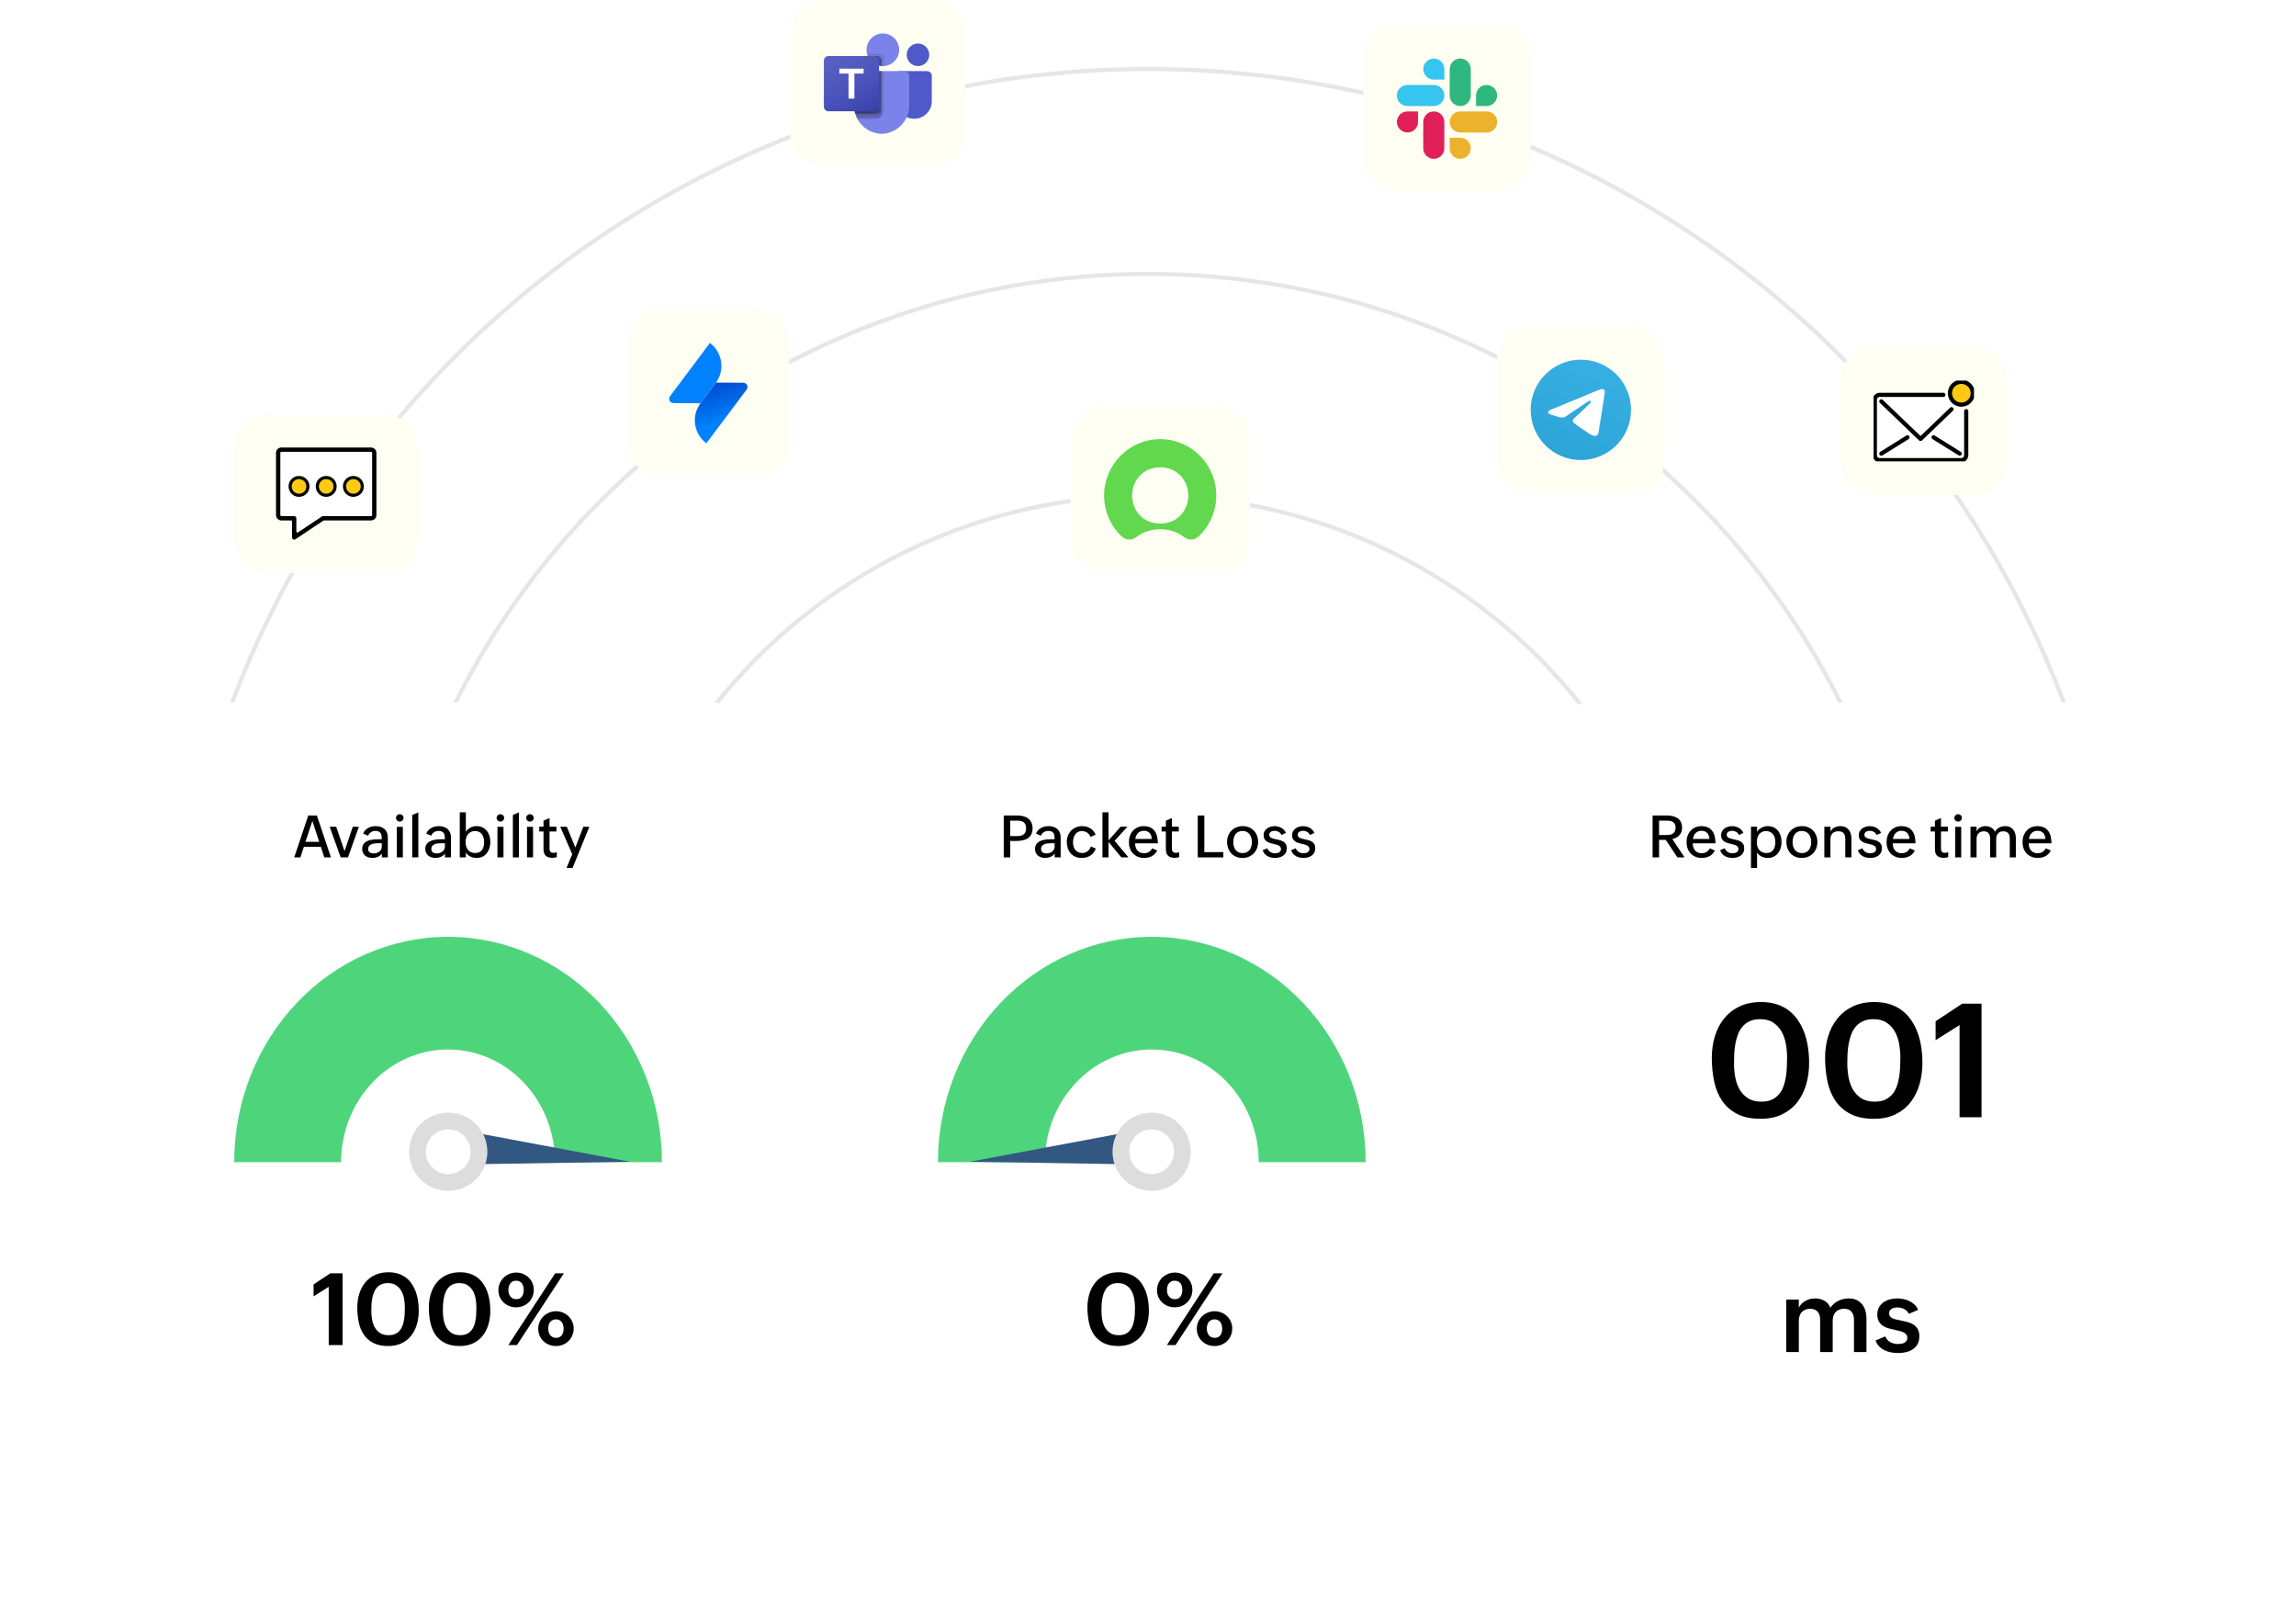 <svg width="549" height="385" viewBox="0 0 549 385" fill="none" xmlns="http://www.w3.org/2000/svg">
<g opacity="0.1" clip-path="url(#clip0_4995_4650)">
<circle cx="274.5" cy="250.5" r="234" stroke="black"/>
<circle cx="274.5" cy="250.5" r="185" stroke="black"/>
<circle cx="274.5" cy="250.5" r="132" stroke="black"/>
</g>
<g filter="url(#filter0_d_4995_4650)">
<rect x="32" y="164" width="150.272" height="182.607" rx="12" fill="white" shape-rendering="crispEdges"/>
<path d="M73.713 190.992H75.77L79.134 201H77.548L76.721 198.478H72.66L71.826 201H70.35L73.713 190.992ZM76.331 197.288L74.69 192.277L73.043 197.288H76.331ZM78.826 193.679H80.391L82.381 199.517L84.356 193.679H85.812L83.208 201H81.458L78.826 193.679ZM91.302 200.091C91.028 200.46 90.693 200.727 90.297 200.891C89.905 201.055 89.488 201.137 89.046 201.137C88.713 201.137 88.396 201.091 88.096 201C87.799 200.909 87.54 200.772 87.316 200.59C87.098 200.408 86.922 200.182 86.79 199.913C86.662 199.64 86.599 199.325 86.599 198.97C86.599 198.642 86.653 198.359 86.763 198.122C86.872 197.881 87.02 197.675 87.207 197.507C87.394 197.334 87.61 197.195 87.856 197.09C88.107 196.98 88.371 196.896 88.649 196.837C88.932 196.773 89.221 196.73 89.517 196.707C89.814 196.684 90.101 196.673 90.379 196.673H91.288C91.288 196.377 91.272 196.108 91.24 195.866C91.208 195.62 91.138 195.408 91.028 195.23C90.919 195.053 90.762 194.916 90.557 194.82C90.352 194.72 90.078 194.67 89.736 194.67C89.554 194.67 89.372 194.697 89.189 194.752C89.012 194.807 88.845 194.884 88.69 194.984C88.54 195.08 88.406 195.201 88.287 195.347C88.168 195.488 88.077 195.647 88.014 195.825L86.824 195.312C86.956 194.998 87.127 194.729 87.337 194.506C87.546 194.283 87.783 194.1 88.048 193.959C88.312 193.813 88.597 193.706 88.902 193.638C89.212 193.569 89.527 193.535 89.846 193.535C90.269 193.535 90.657 193.592 91.008 193.706C91.363 193.82 91.668 193.989 91.924 194.212C92.179 194.435 92.377 194.715 92.519 195.053C92.66 195.385 92.73 195.771 92.73 196.208V201H91.302V200.091ZM90.365 197.623C90.146 197.623 89.9 197.637 89.627 197.664C89.358 197.687 89.105 197.746 88.868 197.842C88.636 197.933 88.44 198.07 88.28 198.252C88.121 198.43 88.041 198.674 88.041 198.983C88.041 199.357 88.157 199.628 88.39 199.797C88.626 199.965 88.934 200.05 89.312 200.05C89.554 200.05 89.791 200.018 90.023 199.954C90.26 199.886 90.472 199.785 90.659 199.653C90.846 199.517 90.996 199.348 91.11 199.147C91.229 198.942 91.288 198.705 91.288 198.437V197.623H90.365ZM94.884 193.692H96.326V201H94.884V193.692ZM94.686 191.566C94.686 191.443 94.708 191.329 94.754 191.225C94.804 191.115 94.87 191.022 94.952 190.944C95.034 190.862 95.13 190.799 95.239 190.753C95.349 190.707 95.465 190.685 95.588 190.685C95.711 190.685 95.827 190.707 95.936 190.753C96.046 190.794 96.141 190.855 96.224 190.938C96.306 191.015 96.369 191.108 96.415 191.218C96.465 191.323 96.49 191.439 96.49 191.566C96.49 191.689 96.465 191.806 96.415 191.915C96.369 192.02 96.306 192.113 96.224 192.195C96.141 192.273 96.046 192.334 95.936 192.38C95.827 192.425 95.711 192.448 95.588 192.448C95.465 192.448 95.349 192.425 95.239 192.38C95.13 192.334 95.034 192.273 94.952 192.195C94.87 192.113 94.804 192.02 94.754 191.915C94.708 191.806 94.686 191.689 94.686 191.566ZM98.568 190.876L100.024 190.233V201H98.568V190.876ZM106.395 200.091C106.122 200.46 105.787 200.727 105.391 200.891C104.999 201.055 104.582 201.137 104.14 201.137C103.807 201.137 103.49 201.091 103.189 201C102.893 200.909 102.633 200.772 102.41 200.59C102.191 200.408 102.016 200.182 101.884 199.913C101.756 199.64 101.692 199.325 101.692 198.97C101.692 198.642 101.747 198.359 101.856 198.122C101.966 197.881 102.114 197.675 102.301 197.507C102.488 197.334 102.704 197.195 102.95 197.09C103.201 196.98 103.465 196.896 103.743 196.837C104.026 196.773 104.315 196.73 104.611 196.707C104.907 196.684 105.195 196.673 105.473 196.673H106.382C106.382 196.377 106.366 196.108 106.334 195.866C106.302 195.62 106.231 195.408 106.122 195.23C106.013 195.053 105.855 194.916 105.65 194.82C105.445 194.72 105.172 194.67 104.83 194.67C104.648 194.67 104.465 194.697 104.283 194.752C104.105 194.807 103.939 194.884 103.784 194.984C103.634 195.08 103.499 195.201 103.381 195.347C103.262 195.488 103.171 195.647 103.107 195.825L101.918 195.312C102.05 194.998 102.221 194.729 102.431 194.506C102.64 194.283 102.877 194.1 103.142 193.959C103.406 193.813 103.691 193.706 103.996 193.638C104.306 193.569 104.62 193.535 104.939 193.535C105.363 193.535 105.751 193.592 106.101 193.706C106.457 193.82 106.762 193.989 107.017 194.212C107.273 194.435 107.471 194.715 107.612 195.053C107.754 195.385 107.824 195.771 107.824 196.208V201H106.395V200.091ZM105.459 197.623C105.24 197.623 104.994 197.637 104.721 197.664C104.452 197.687 104.199 197.746 103.962 197.842C103.729 197.933 103.533 198.07 103.374 198.252C103.214 198.43 103.135 198.674 103.135 198.983C103.135 199.357 103.251 199.628 103.483 199.797C103.72 199.965 104.028 200.05 104.406 200.05C104.648 200.05 104.885 200.018 105.117 199.954C105.354 199.886 105.566 199.785 105.753 199.653C105.94 199.517 106.09 199.348 106.204 199.147C106.323 198.942 106.382 198.705 106.382 198.437V197.623H105.459ZM109.936 190.227H111.392V194.889C111.516 194.674 111.67 194.485 111.857 194.321C112.049 194.153 112.256 194.009 112.479 193.891C112.707 193.772 112.944 193.683 113.19 193.624C113.441 193.56 113.685 193.528 113.922 193.528C114.482 193.528 114.97 193.633 115.385 193.843C115.799 194.048 116.143 194.326 116.417 194.677C116.695 195.023 116.902 195.424 117.039 195.88C117.176 196.336 117.244 196.814 117.244 197.315C117.244 197.835 117.171 198.327 117.025 198.792C116.884 199.252 116.674 199.658 116.396 200.009C116.123 200.355 115.783 200.631 115.378 200.836C114.972 201.036 114.507 201.137 113.983 201.137C113.724 201.137 113.464 201.109 113.204 201.055C112.949 201 112.707 200.918 112.479 200.809C112.252 200.699 112.044 200.562 111.857 200.398C111.67 200.23 111.516 200.034 111.392 199.811V201H109.936V190.227ZM113.621 199.961C114.031 199.961 114.373 199.888 114.646 199.742C114.92 199.596 115.139 199.4 115.303 199.154C115.471 198.908 115.59 198.623 115.658 198.3C115.726 197.976 115.761 197.639 115.761 197.288C115.761 196.96 115.717 196.641 115.631 196.331C115.549 196.017 115.421 195.741 115.248 195.504C115.075 195.262 114.854 195.069 114.585 194.923C114.316 194.777 113.997 194.704 113.628 194.704C113.227 194.704 112.88 194.777 112.589 194.923C112.297 195.064 112.058 195.258 111.871 195.504C111.689 195.745 111.552 196.026 111.461 196.345C111.374 196.664 111.331 197.001 111.331 197.356C111.331 197.73 111.379 198.076 111.475 198.396C111.57 198.715 111.712 198.99 111.898 199.223C112.09 199.455 112.329 199.637 112.616 199.77C112.903 199.897 113.238 199.961 113.621 199.961ZM118.946 193.692H120.389V201H118.946V193.692ZM118.748 191.566C118.748 191.443 118.771 191.329 118.816 191.225C118.866 191.115 118.933 191.022 119.015 190.944C119.097 190.862 119.192 190.799 119.302 190.753C119.411 190.707 119.527 190.685 119.65 190.685C119.773 190.685 119.89 190.707 119.999 190.753C120.108 190.794 120.204 190.855 120.286 190.938C120.368 191.015 120.432 191.108 120.477 191.218C120.528 191.323 120.553 191.439 120.553 191.566C120.553 191.689 120.528 191.806 120.477 191.915C120.432 192.02 120.368 192.113 120.286 192.195C120.204 192.273 120.108 192.334 119.999 192.38C119.89 192.425 119.773 192.448 119.65 192.448C119.527 192.448 119.411 192.425 119.302 192.38C119.192 192.334 119.097 192.273 119.015 192.195C118.933 192.113 118.866 192.02 118.816 191.915C118.771 191.806 118.748 191.689 118.748 191.566ZM122.631 190.876L124.087 190.233V201H122.631V190.876ZM126.015 193.692H127.457V201H126.015V193.692ZM125.816 191.566C125.816 191.443 125.839 191.329 125.885 191.225C125.935 191.115 126.001 191.022 126.083 190.944C126.165 190.862 126.261 190.799 126.37 190.753C126.479 190.707 126.596 190.685 126.719 190.685C126.842 190.685 126.958 190.707 127.067 190.753C127.177 190.794 127.272 190.855 127.354 190.938C127.436 191.015 127.5 191.108 127.546 191.218C127.596 191.323 127.621 191.439 127.621 191.566C127.621 191.689 127.596 191.806 127.546 191.915C127.5 192.02 127.436 192.113 127.354 192.195C127.272 192.273 127.177 192.334 127.067 192.38C126.958 192.425 126.842 192.448 126.719 192.448C126.596 192.448 126.479 192.425 126.37 192.38C126.261 192.334 126.165 192.273 126.083 192.195C126.001 192.113 125.935 192.02 125.885 191.915C125.839 191.806 125.816 191.689 125.816 191.566ZM133.138 200.945C132.791 201.055 132.427 201.109 132.044 201.109C131.36 201.109 130.841 200.941 130.485 200.604C130.134 200.266 129.959 199.749 129.959 199.052V194.807H128.934V193.672H129.959V192.229L131.401 191.601V193.672H133.049V194.807H131.401V198.915C131.401 199.211 131.467 199.453 131.6 199.64C131.736 199.826 131.976 199.92 132.317 199.92C132.563 199.92 132.837 199.87 133.138 199.77V200.945ZM136.822 200.241L133.965 193.679H135.53L137.574 198.648L139.481 193.679H140.924L136.904 203.536H135.462L136.822 200.241Z" fill="black"/>
<path d="M158.272 273.875C158.272 259.587 152.884 245.883 143.295 235.78C133.705 225.676 120.698 220 107.136 220C93.574 220 80.567 225.676 70.977 235.78C61.388 245.883 56 259.587 56 273.875L81.568 273.875C81.568 266.731 84.262 259.879 89.057 254.828C93.852 249.776 100.355 246.938 107.136 246.938C113.917 246.938 120.42 249.776 125.215 254.828C130.01 259.879 132.704 266.731 132.704 273.875H158.272Z" fill="#4ED57B"/>
<path d="M109.017 274.444L110.063 266.17L150.695 273.78L109.017 274.444Z" fill="#325881"/>
<circle cx="107.178" cy="271.386" r="7.354" transform="rotate(-76.987 107.178 271.386)" fill="white" stroke="#DDDDDD" stroke-width="4"/>
<path d="M78.602 303.685L74.981 305.97V303.111L79.012 300.45H81.918V317.607H78.602V303.685ZM92.805 317.841C91.383 317.841 90.199 317.595 89.254 317.103C88.309 316.611 87.551 315.947 86.981 315.111C86.418 314.267 86.019 313.286 85.785 312.169C85.551 311.052 85.434 309.868 85.434 308.618C85.434 307.486 85.586 306.411 85.891 305.396C86.195 304.38 86.656 303.49 87.273 302.724C87.891 301.95 88.664 301.337 89.594 300.884C90.531 300.431 91.625 300.204 92.875 300.204C93.766 300.204 94.562 300.322 95.266 300.556C95.977 300.79 96.598 301.118 97.129 301.54C97.668 301.962 98.125 302.462 98.5 303.04C98.883 303.618 99.195 304.247 99.438 304.927C99.68 305.607 99.856 306.329 99.965 307.095C100.074 307.853 100.129 308.626 100.129 309.415C100.129 310.556 99.981 311.638 99.684 312.661C99.387 313.677 98.938 314.572 98.336 315.345C97.734 316.111 96.973 316.72 96.051 317.173C95.129 317.618 94.047 317.841 92.805 317.841ZM92.922 315.251C93.539 315.251 94.062 315.154 94.492 314.958C94.922 314.755 95.281 314.486 95.57 314.15C95.859 313.806 96.086 313.411 96.25 312.966C96.414 312.513 96.535 312.04 96.613 311.548C96.699 311.056 96.75 310.556 96.766 310.048C96.789 309.532 96.801 309.04 96.801 308.572C96.801 307.923 96.742 307.259 96.625 306.579C96.508 305.892 96.297 305.271 95.992 304.716C95.688 304.154 95.269 303.693 94.738 303.333C94.215 302.974 93.543 302.794 92.723 302.794C92.121 302.794 91.602 302.896 91.164 303.099C90.734 303.294 90.375 303.56 90.086 303.896C89.797 304.232 89.566 304.622 89.394 305.068C89.223 305.513 89.09 305.986 88.996 306.486C88.91 306.978 88.852 307.482 88.82 307.997C88.797 308.505 88.785 308.993 88.785 309.462C88.785 310.126 88.844 310.802 88.961 311.49C89.078 312.177 89.293 312.802 89.606 313.365C89.918 313.919 90.34 314.372 90.871 314.724C91.41 315.075 92.094 315.251 92.922 315.251ZM109.914 317.841C108.492 317.841 107.309 317.595 106.363 317.103C105.418 316.611 104.66 315.947 104.09 315.111C103.527 314.267 103.129 313.286 102.895 312.169C102.66 311.052 102.543 309.868 102.543 308.618C102.543 307.486 102.695 306.411 103 305.396C103.305 304.38 103.766 303.49 104.383 302.724C105 301.95 105.773 301.337 106.703 300.884C107.641 300.431 108.734 300.204 109.984 300.204C110.875 300.204 111.672 300.322 112.375 300.556C113.086 300.79 113.707 301.118 114.238 301.54C114.777 301.962 115.234 302.462 115.609 303.04C115.992 303.618 116.305 304.247 116.547 304.927C116.789 305.607 116.965 306.329 117.074 307.095C117.184 307.853 117.238 308.626 117.238 309.415C117.238 310.556 117.09 311.638 116.793 312.661C116.496 313.677 116.047 314.572 115.445 315.345C114.844 316.111 114.082 316.72 113.16 317.173C112.238 317.618 111.156 317.841 109.914 317.841ZM110.031 315.251C110.648 315.251 111.172 315.154 111.602 314.958C112.031 314.755 112.391 314.486 112.68 314.15C112.969 313.806 113.195 313.411 113.359 312.966C113.523 312.513 113.645 312.04 113.723 311.548C113.809 311.056 113.859 310.556 113.875 310.048C113.898 309.532 113.91 309.04 113.91 308.572C113.91 307.923 113.852 307.259 113.734 306.579C113.617 305.892 113.406 305.271 113.102 304.716C112.797 304.154 112.379 303.693 111.848 303.333C111.324 302.974 110.652 302.794 109.832 302.794C109.23 302.794 108.711 302.896 108.273 303.099C107.844 303.294 107.484 303.56 107.195 303.896C106.906 304.232 106.676 304.622 106.504 305.068C106.332 305.513 106.199 305.986 106.105 306.486C106.02 306.978 105.961 307.482 105.93 307.997C105.906 308.505 105.895 308.993 105.895 309.462C105.895 310.126 105.953 310.802 106.07 311.49C106.188 312.177 106.402 312.802 106.715 313.365C107.027 313.919 107.449 314.372 107.98 314.724C108.52 315.075 109.203 315.251 110.031 315.251ZM119.172 304.482C119.172 303.888 119.285 303.337 119.512 302.829C119.738 302.314 120.043 301.868 120.426 301.493C120.816 301.111 121.27 300.814 121.785 300.603C122.301 300.384 122.852 300.275 123.438 300.275C124.016 300.275 124.559 300.38 125.066 300.591C125.582 300.802 126.027 301.095 126.402 301.47C126.785 301.837 127.086 302.275 127.305 302.782C127.523 303.29 127.633 303.841 127.633 304.435C127.633 305.021 127.523 305.568 127.305 306.075C127.094 306.575 126.797 307.013 126.414 307.388C126.039 307.763 125.594 308.056 125.078 308.267C124.562 308.478 124.008 308.583 123.414 308.583C122.828 308.583 122.277 308.482 121.762 308.279C121.246 308.068 120.797 307.782 120.414 307.423C120.031 307.056 119.727 306.622 119.5 306.122C119.281 305.615 119.172 305.068 119.172 304.482ZM132.754 300.45H134.84L123.613 317.607H121.551L132.754 300.45ZM123.438 306.638C123.766 306.638 124.043 306.579 124.27 306.462C124.496 306.337 124.68 306.173 124.82 305.97C124.969 305.767 125.074 305.532 125.137 305.267C125.199 305.001 125.23 304.728 125.23 304.447C125.23 304.15 125.195 303.868 125.125 303.603C125.062 303.329 124.957 303.091 124.809 302.888C124.66 302.685 124.473 302.525 124.246 302.407C124.02 302.282 123.742 302.22 123.414 302.22C123.086 302.22 122.805 302.282 122.57 302.407C122.336 302.532 122.145 302.697 121.996 302.9C121.848 303.103 121.738 303.337 121.668 303.603C121.598 303.868 121.562 304.142 121.562 304.423C121.562 304.72 121.598 305.001 121.668 305.267C121.746 305.532 121.863 305.767 122.02 305.97C122.176 306.173 122.371 306.337 122.605 306.462C122.84 306.579 123.117 306.638 123.438 306.638ZM128.699 313.728C128.699 313.134 128.809 312.583 129.027 312.075C129.254 311.56 129.559 311.115 129.941 310.74C130.332 310.357 130.785 310.06 131.301 309.849C131.816 309.63 132.367 309.521 132.953 309.521C133.531 309.521 134.074 309.626 134.582 309.837C135.09 310.04 135.535 310.329 135.918 310.704C136.309 311.072 136.613 311.509 136.832 312.017C137.059 312.517 137.172 313.068 137.172 313.669C137.172 314.255 137.062 314.802 136.844 315.31C136.633 315.818 136.336 316.259 135.953 316.634C135.57 317.009 135.121 317.306 134.605 317.525C134.09 317.736 133.531 317.841 132.93 317.841C132.344 317.841 131.793 317.74 131.277 317.536C130.762 317.325 130.312 317.036 129.93 316.669C129.547 316.294 129.246 315.857 129.027 315.357C128.809 314.857 128.699 314.314 128.699 313.728ZM132.977 315.884C133.305 315.884 133.582 315.825 133.809 315.708C134.035 315.583 134.219 315.423 134.359 315.228C134.5 315.025 134.602 314.794 134.664 314.536C134.734 314.271 134.77 313.993 134.77 313.704C134.77 313.407 134.734 313.122 134.664 312.849C134.594 312.575 134.484 312.337 134.336 312.134C134.195 311.931 134.008 311.771 133.773 311.654C133.539 311.529 133.258 311.466 132.93 311.466C132.602 311.466 132.32 311.529 132.086 311.654C131.859 311.771 131.672 311.931 131.523 312.134C131.375 312.329 131.266 312.56 131.195 312.825C131.125 313.083 131.09 313.353 131.09 313.634C131.09 313.931 131.125 314.216 131.195 314.49C131.273 314.763 131.391 315.005 131.547 315.216C131.703 315.419 131.898 315.583 132.133 315.708C132.367 315.825 132.648 315.884 132.977 315.884Z" fill="black"/>
</g>
<g filter="url(#filter1_d_4995_4650)">
<rect x="200.272" y="164" width="150.272" height="182.607" rx="12" fill="white" shape-rendering="crispEdges"/>
<path d="M240.007 190.992H243.281C243.783 190.992 244.252 191.049 244.69 191.163C245.132 191.272 245.514 191.45 245.838 191.696C246.166 191.942 246.424 192.261 246.611 192.653C246.802 193.041 246.898 193.512 246.898 194.068C246.898 194.684 246.784 195.189 246.556 195.586C246.328 195.978 246.025 196.285 245.647 196.509C245.268 196.732 244.833 196.885 244.341 196.967C243.849 197.049 243.338 197.088 242.81 197.083L241.559 197.069V201H240.007V190.992ZM243.329 195.907C243.976 195.907 244.473 195.761 244.819 195.47C245.17 195.174 245.346 194.697 245.346 194.041C245.346 193.699 245.298 193.414 245.202 193.187C245.111 192.954 244.977 192.767 244.799 192.626C244.626 192.48 244.414 192.378 244.163 192.318C243.917 192.255 243.639 192.223 243.329 192.223H241.559V195.907H243.329ZM252.189 200.091C251.915 200.46 251.58 200.727 251.184 200.891C250.792 201.055 250.375 201.137 249.933 201.137C249.6 201.137 249.283 201.091 248.983 201C248.686 200.909 248.427 200.772 248.203 200.59C247.985 200.408 247.809 200.182 247.677 199.913C247.549 199.64 247.486 199.325 247.486 198.97C247.486 198.642 247.54 198.359 247.65 198.122C247.759 197.881 247.907 197.675 248.094 197.507C248.281 197.334 248.497 197.195 248.743 197.09C248.994 196.98 249.258 196.896 249.536 196.837C249.819 196.773 250.108 196.73 250.404 196.707C250.701 196.684 250.988 196.673 251.266 196.673H252.175C252.175 196.377 252.159 196.108 252.127 195.866C252.095 195.62 252.025 195.408 251.915 195.23C251.806 195.053 251.649 194.916 251.444 194.82C251.238 194.72 250.965 194.67 250.623 194.67C250.441 194.67 250.259 194.697 250.076 194.752C249.899 194.807 249.732 194.884 249.577 194.984C249.427 195.08 249.292 195.201 249.174 195.347C249.056 195.488 248.964 195.647 248.901 195.825L247.711 195.312C247.843 194.998 248.014 194.729 248.224 194.506C248.433 194.283 248.67 194.1 248.935 193.959C249.199 193.813 249.484 193.706 249.789 193.638C250.099 193.569 250.414 193.535 250.733 193.535C251.156 193.535 251.544 193.592 251.895 193.706C252.25 193.82 252.556 193.989 252.811 194.212C253.066 194.435 253.264 194.715 253.405 195.053C253.547 195.385 253.617 195.771 253.617 196.208V201H252.189V200.091ZM251.252 197.623C251.033 197.623 250.787 197.637 250.514 197.664C250.245 197.687 249.992 197.746 249.755 197.842C249.523 197.933 249.327 198.07 249.167 198.252C249.008 198.43 248.928 198.674 248.928 198.983C248.928 199.357 249.044 199.628 249.277 199.797C249.514 199.965 249.821 200.05 250.199 200.05C250.441 200.05 250.678 200.018 250.91 199.954C251.147 199.886 251.359 199.785 251.546 199.653C251.733 199.517 251.883 199.348 251.997 199.147C252.116 198.942 252.175 198.705 252.175 198.437V197.623H251.252ZM262.019 198.888C261.891 199.261 261.716 199.59 261.492 199.872C261.274 200.15 261.018 200.382 260.727 200.569C260.44 200.756 260.121 200.897 259.77 200.993C259.419 201.089 259.05 201.137 258.662 201.137C258.093 201.137 257.584 201.041 257.138 200.85C256.696 200.654 256.322 200.385 256.017 200.043C255.716 199.697 255.486 199.289 255.326 198.819C255.167 198.35 255.087 197.84 255.087 197.288C255.087 196.759 255.176 196.267 255.354 195.812C255.531 195.356 255.782 194.959 256.106 194.622C256.429 194.285 256.819 194.021 257.275 193.829C257.73 193.633 258.234 193.535 258.785 193.535C259.136 193.535 259.473 193.578 259.797 193.665C260.121 193.747 260.419 193.872 260.693 194.041C260.966 194.21 261.212 194.422 261.431 194.677C261.65 194.932 261.832 195.23 261.978 195.572L260.74 196.099C260.667 195.884 260.563 195.693 260.426 195.524C260.294 195.351 260.137 195.205 259.954 195.087C259.772 194.968 259.571 194.877 259.353 194.813C259.139 194.745 258.915 194.711 258.683 194.711C258.314 194.711 257.995 194.788 257.726 194.943C257.461 195.098 257.243 195.303 257.069 195.559C256.901 195.809 256.776 196.096 256.694 196.42C256.611 196.739 256.57 197.067 256.57 197.404C256.57 197.751 256.614 198.079 256.7 198.389C256.787 198.699 256.919 198.97 257.097 199.202C257.279 199.435 257.509 199.619 257.787 199.756C258.065 199.893 258.393 199.961 258.772 199.961C259.022 199.961 259.257 199.922 259.476 199.845C259.694 199.767 259.893 199.66 260.07 199.523C260.248 199.382 260.401 199.216 260.528 199.024C260.661 198.833 260.765 198.621 260.843 198.389L262.019 198.888ZM263.605 190.227H265.061V196.946L267.959 193.672H269.579L266.517 197.042L269.832 201H268.123L265.061 197.309V201H263.605V190.227ZM276.709 199.359C276.55 199.669 276.358 199.938 276.135 200.166C275.916 200.389 275.672 200.574 275.403 200.72C275.139 200.861 274.854 200.966 274.549 201.034C274.248 201.103 273.934 201.137 273.606 201.137C273.027 201.137 272.51 201.041 272.054 200.85C271.603 200.654 271.22 200.387 270.905 200.05C270.591 199.713 270.349 199.314 270.181 198.854C270.017 198.393 269.935 197.896 269.935 197.363C269.935 196.826 270.017 196.324 270.181 195.859C270.349 195.39 270.586 194.984 270.892 194.643C271.202 194.296 271.575 194.025 272.013 193.829C272.45 193.633 272.938 193.535 273.476 193.535C274.118 193.535 274.654 193.642 275.082 193.856C275.515 194.071 275.861 194.362 276.121 194.731C276.386 195.101 276.572 195.536 276.682 196.037C276.796 196.534 276.853 197.067 276.853 197.637H271.418C271.418 197.974 271.461 198.288 271.548 198.58C271.639 198.867 271.774 199.118 271.951 199.332C272.129 199.542 272.35 199.708 272.614 199.831C272.879 199.95 273.186 200.009 273.537 200.009C273.988 200.009 274.38 199.909 274.713 199.708C275.046 199.503 275.31 199.216 275.506 198.847L276.709 199.359ZM275.41 196.598C275.392 196.301 275.34 196.035 275.253 195.798C275.167 195.556 275.043 195.351 274.884 195.183C274.729 195.009 274.538 194.877 274.31 194.786C274.086 194.69 273.827 194.643 273.53 194.643C273.221 194.643 272.945 194.693 272.703 194.793C272.466 194.893 272.261 195.032 272.088 195.21C271.919 195.383 271.783 195.59 271.678 195.832C271.573 196.069 271.5 196.324 271.459 196.598H275.41ZM281.952 200.945C281.606 201.055 281.241 201.109 280.859 201.109C280.175 201.109 279.655 200.941 279.3 200.604C278.949 200.266 278.774 199.749 278.774 199.052V194.807H277.748V193.672H278.774V192.229L280.216 191.601V193.672H281.863V194.807H280.216V198.915C280.216 199.211 280.282 199.453 280.414 199.64C280.551 199.826 280.79 199.92 281.132 199.92C281.378 199.92 281.652 199.87 281.952 199.77V200.945ZM286.396 190.992H287.968V199.742H292.514V201H286.396V190.992ZM297.073 201.137C296.517 201.137 296.014 201.041 295.563 200.85C295.111 200.654 294.726 200.385 294.407 200.043C294.088 199.697 293.842 199.289 293.669 198.819C293.496 198.345 293.409 197.833 293.409 197.281C293.409 196.743 293.5 196.247 293.683 195.791C293.87 195.331 294.127 194.934 294.455 194.602C294.788 194.264 295.184 194.002 295.645 193.815C296.105 193.624 296.609 193.528 297.155 193.528C297.711 193.528 298.215 193.626 298.666 193.822C299.117 194.014 299.502 194.28 299.821 194.622C300.145 194.959 300.393 195.36 300.567 195.825C300.74 196.285 300.826 196.785 300.826 197.322C300.826 197.878 300.733 198.391 300.546 198.86C300.364 199.325 300.106 199.726 299.774 200.063C299.441 200.401 299.044 200.665 298.584 200.856C298.124 201.043 297.62 201.137 297.073 201.137ZM297.121 199.975C297.518 199.975 297.855 199.902 298.133 199.756C298.416 199.61 298.646 199.416 298.823 199.175C299.001 198.933 299.131 198.653 299.213 198.334C299.3 198.015 299.343 197.685 299.343 197.343C299.343 196.987 299.297 196.65 299.206 196.331C299.12 196.007 298.983 195.725 298.796 195.483C298.614 195.237 298.381 195.044 298.099 194.902C297.816 194.761 297.481 194.69 297.094 194.69C296.697 194.69 296.36 194.763 296.082 194.909C295.804 195.055 295.576 195.251 295.399 195.497C295.225 195.739 295.098 196.019 295.016 196.338C294.934 196.657 294.893 196.99 294.893 197.336C294.893 197.705 294.936 198.049 295.023 198.368C295.114 198.687 295.25 198.967 295.433 199.209C295.615 199.446 295.845 199.633 296.123 199.77C296.406 199.906 296.738 199.975 297.121 199.975ZM303.021 198.819C303.089 199.011 303.185 199.182 303.308 199.332C303.431 199.478 303.57 199.603 303.725 199.708C303.884 199.808 304.057 199.886 304.244 199.94C304.436 199.995 304.629 200.022 304.825 200.022C305.003 200.022 305.179 200.007 305.352 199.975C305.529 199.943 305.687 199.888 305.823 199.811C305.965 199.733 306.079 199.631 306.165 199.503C306.252 199.371 306.295 199.207 306.295 199.011C306.295 198.806 306.247 198.637 306.152 198.505C306.056 198.368 305.926 198.257 305.762 198.17C305.598 198.079 305.409 198.006 305.195 197.951C304.98 197.892 304.752 197.835 304.511 197.78C304.237 197.716 303.959 197.644 303.677 197.562C303.399 197.479 303.146 197.363 302.918 197.213C302.69 197.062 302.503 196.867 302.358 196.625C302.216 196.379 302.146 196.06 302.146 195.668C302.146 195.322 302.223 195.016 302.378 194.752C302.533 194.483 302.734 194.26 302.98 194.082C303.23 193.9 303.511 193.763 303.82 193.672C304.13 193.581 304.44 193.535 304.75 193.535C305.046 193.535 305.331 193.569 305.605 193.638C305.878 193.701 306.133 193.802 306.37 193.938C306.612 194.075 306.828 194.246 307.02 194.451C307.211 194.652 307.371 194.889 307.498 195.162L306.404 195.641C306.25 195.299 306.026 195.048 305.735 194.889C305.447 194.729 305.133 194.649 304.791 194.649C304.636 194.649 304.481 194.668 304.326 194.704C304.171 194.736 304.032 194.791 303.909 194.868C303.786 194.941 303.686 195.037 303.609 195.155C303.531 195.274 303.492 195.42 303.492 195.593C303.492 195.78 303.538 195.932 303.629 196.051C303.725 196.169 303.85 196.27 304.005 196.352C304.16 196.429 304.34 196.493 304.545 196.543C304.75 196.593 304.964 196.641 305.188 196.687C305.479 196.746 305.773 196.816 306.07 196.898C306.366 196.976 306.632 197.09 306.869 197.24C307.111 197.391 307.307 197.591 307.457 197.842C307.608 198.088 307.683 198.414 307.683 198.819C307.683 199.229 307.603 199.583 307.444 199.879C307.284 200.171 307.072 200.41 306.808 200.597C306.548 200.784 306.25 200.92 305.912 201.007C305.575 201.093 305.229 201.137 304.873 201.137C304.545 201.137 304.226 201.1 303.916 201.027C303.611 200.959 303.328 200.85 303.069 200.699C302.809 200.549 302.579 200.36 302.378 200.132C302.178 199.899 302.023 199.624 301.913 199.305L303.021 198.819ZM309.829 198.819C309.898 199.011 309.993 199.182 310.116 199.332C310.239 199.478 310.378 199.603 310.533 199.708C310.693 199.808 310.866 199.886 311.053 199.94C311.244 199.995 311.438 200.022 311.634 200.022C311.812 200.022 311.987 200.007 312.16 199.975C312.338 199.943 312.495 199.888 312.632 199.811C312.773 199.733 312.887 199.631 312.974 199.503C313.06 199.371 313.104 199.207 313.104 199.011C313.104 198.806 313.056 198.637 312.96 198.505C312.864 198.368 312.735 198.257 312.57 198.17C312.406 198.079 312.217 198.006 312.003 197.951C311.789 197.892 311.561 197.835 311.32 197.78C311.046 197.716 310.768 197.644 310.486 197.562C310.208 197.479 309.955 197.363 309.727 197.213C309.499 197.062 309.312 196.867 309.166 196.625C309.025 196.379 308.954 196.06 308.954 195.668C308.954 195.322 309.032 195.016 309.187 194.752C309.342 194.483 309.542 194.26 309.788 194.082C310.039 193.9 310.319 193.763 310.629 193.672C310.939 193.581 311.249 193.535 311.559 193.535C311.855 193.535 312.14 193.569 312.413 193.638C312.687 193.701 312.942 193.802 313.179 193.938C313.42 194.075 313.637 194.246 313.828 194.451C314.02 194.652 314.179 194.889 314.307 195.162L313.213 195.641C313.058 195.299 312.835 195.048 312.543 194.889C312.256 194.729 311.942 194.649 311.6 194.649C311.445 194.649 311.29 194.668 311.135 194.704C310.98 194.736 310.841 194.791 310.718 194.868C310.595 194.941 310.495 195.037 310.417 195.155C310.34 195.274 310.301 195.42 310.301 195.593C310.301 195.78 310.347 195.932 310.438 196.051C310.533 196.169 310.659 196.27 310.814 196.352C310.969 196.429 311.149 196.493 311.354 196.543C311.559 196.593 311.773 196.641 311.996 196.687C312.288 196.746 312.582 196.816 312.878 196.898C313.174 196.976 313.441 197.09 313.678 197.24C313.919 197.391 314.115 197.591 314.266 197.842C314.416 198.088 314.491 198.414 314.491 198.819C314.491 199.229 314.412 199.583 314.252 199.879C314.093 200.171 313.881 200.41 313.616 200.597C313.357 200.784 313.058 200.92 312.721 201.007C312.384 201.093 312.037 201.137 311.682 201.137C311.354 201.137 311.035 201.1 310.725 201.027C310.419 200.959 310.137 200.85 309.877 200.699C309.617 200.549 309.387 200.36 309.187 200.132C308.986 199.899 308.831 199.624 308.722 199.305L309.829 198.819Z" fill="black"/>
<path d="M224.272 273.875C224.272 259.587 229.66 245.883 239.249 235.78C248.839 225.676 261.846 220 275.408 220C288.97 220 301.977 225.676 311.567 235.78C321.156 245.883 326.544 259.587 326.544 273.875L300.976 273.875C300.976 266.731 298.282 259.879 293.487 254.828C288.692 249.776 282.189 246.938 275.408 246.938C268.627 246.938 262.124 249.776 257.329 254.828C252.534 259.879 249.84 266.731 249.84 273.875H224.272Z" fill="#4ED57B"/>
<path d="M273.527 274.444L272.48 266.17L231.849 273.78L273.527 274.444Z" fill="#325881"/>
<circle cx="9.354" cy="9.354" r="7.354" transform="matrix(-0.225 -0.974 -0.974 0.225 286.587 278.394)" fill="white" stroke="#DDDDDD" stroke-width="4"/>
<path d="M267.388 317.841C265.966 317.841 264.782 317.595 263.837 317.103C262.892 316.611 262.134 315.947 261.563 315.111C261.001 314.267 260.603 313.286 260.368 312.169C260.134 311.052 260.017 309.868 260.017 308.618C260.017 307.486 260.169 306.411 260.474 305.396C260.778 304.38 261.239 303.49 261.856 302.724C262.474 301.95 263.247 301.337 264.177 300.884C265.114 300.431 266.208 300.204 267.458 300.204C268.349 300.204 269.146 300.322 269.849 300.556C270.56 300.79 271.181 301.118 271.712 301.54C272.251 301.962 272.708 302.462 273.083 303.04C273.466 303.618 273.778 304.247 274.021 304.927C274.263 305.607 274.438 306.329 274.548 307.095C274.657 307.853 274.712 308.626 274.712 309.415C274.712 310.556 274.563 311.638 274.267 312.661C273.97 313.677 273.521 314.572 272.919 315.345C272.317 316.111 271.556 316.72 270.634 317.173C269.712 317.618 268.63 317.841 267.388 317.841ZM267.505 315.251C268.122 315.251 268.646 315.154 269.075 314.958C269.505 314.755 269.864 314.486 270.153 314.15C270.442 313.806 270.669 313.411 270.833 312.966C270.997 312.513 271.118 312.04 271.196 311.548C271.282 311.056 271.333 310.556 271.349 310.048C271.372 309.532 271.384 309.04 271.384 308.572C271.384 307.923 271.325 307.259 271.208 306.579C271.091 305.892 270.88 305.271 270.575 304.716C270.271 304.154 269.853 303.693 269.321 303.333C268.798 302.974 268.126 302.794 267.306 302.794C266.704 302.794 266.185 302.896 265.747 303.099C265.317 303.294 264.958 303.56 264.669 303.896C264.38 304.232 264.149 304.622 263.978 305.068C263.806 305.513 263.673 305.986 263.579 306.486C263.493 306.978 263.435 307.482 263.403 307.997C263.38 308.505 263.368 308.993 263.368 309.462C263.368 310.126 263.427 310.802 263.544 311.49C263.661 312.177 263.876 312.802 264.188 313.365C264.501 313.919 264.923 314.372 265.454 314.724C265.993 315.075 266.677 315.251 267.505 315.251ZM276.646 304.482C276.646 303.888 276.759 303.337 276.985 302.829C277.212 302.314 277.517 301.868 277.899 301.493C278.29 301.111 278.743 300.814 279.259 300.603C279.774 300.384 280.325 300.275 280.911 300.275C281.489 300.275 282.032 300.38 282.54 300.591C283.056 300.802 283.501 301.095 283.876 301.47C284.259 301.837 284.56 302.275 284.778 302.782C284.997 303.29 285.106 303.841 285.106 304.435C285.106 305.021 284.997 305.568 284.778 306.075C284.567 306.575 284.271 307.013 283.888 307.388C283.513 307.763 283.067 308.056 282.552 308.267C282.036 308.478 281.481 308.583 280.888 308.583C280.302 308.583 279.751 308.482 279.235 308.279C278.72 308.068 278.271 307.782 277.888 307.423C277.505 307.056 277.2 306.622 276.974 306.122C276.755 305.615 276.646 305.068 276.646 304.482ZM290.228 300.45H292.313L281.087 317.607H279.024L290.228 300.45ZM280.911 306.638C281.239 306.638 281.517 306.579 281.743 306.462C281.97 306.337 282.153 306.173 282.294 305.97C282.442 305.767 282.548 305.532 282.61 305.267C282.673 305.001 282.704 304.728 282.704 304.447C282.704 304.15 282.669 303.868 282.599 303.603C282.536 303.329 282.431 303.091 282.282 302.888C282.134 302.685 281.946 302.525 281.72 302.407C281.493 302.282 281.216 302.22 280.888 302.22C280.56 302.22 280.278 302.282 280.044 302.407C279.81 302.532 279.618 302.697 279.47 302.9C279.321 303.103 279.212 303.337 279.142 303.603C279.071 303.868 279.036 304.142 279.036 304.423C279.036 304.72 279.071 305.001 279.142 305.267C279.22 305.532 279.337 305.767 279.493 305.97C279.649 306.173 279.845 306.337 280.079 306.462C280.313 306.579 280.591 306.638 280.911 306.638ZM286.173 313.728C286.173 313.134 286.282 312.583 286.501 312.075C286.728 311.56 287.032 311.115 287.415 310.74C287.806 310.357 288.259 310.06 288.774 309.849C289.29 309.63 289.841 309.521 290.427 309.521C291.005 309.521 291.548 309.626 292.056 309.837C292.563 310.04 293.009 310.329 293.392 310.704C293.782 311.072 294.087 311.509 294.306 312.017C294.532 312.517 294.646 313.068 294.646 313.669C294.646 314.255 294.536 314.802 294.317 315.31C294.106 315.818 293.81 316.259 293.427 316.634C293.044 317.009 292.595 317.306 292.079 317.525C291.563 317.736 291.005 317.841 290.403 317.841C289.817 317.841 289.267 317.74 288.751 317.536C288.235 317.325 287.786 317.036 287.403 316.669C287.021 316.294 286.72 315.857 286.501 315.357C286.282 314.857 286.173 314.314 286.173 313.728ZM290.45 315.884C290.778 315.884 291.056 315.825 291.282 315.708C291.509 315.583 291.692 315.423 291.833 315.228C291.974 315.025 292.075 314.794 292.138 314.536C292.208 314.271 292.243 313.993 292.243 313.704C292.243 313.407 292.208 313.122 292.138 312.849C292.067 312.575 291.958 312.337 291.81 312.134C291.669 311.931 291.481 311.771 291.247 311.654C291.013 311.529 290.731 311.466 290.403 311.466C290.075 311.466 289.794 311.529 289.56 311.654C289.333 311.771 289.146 311.931 288.997 312.134C288.849 312.329 288.739 312.56 288.669 312.825C288.599 313.083 288.563 313.353 288.563 313.634C288.563 313.931 288.599 314.216 288.669 314.49C288.747 314.763 288.864 315.005 289.021 315.216C289.177 315.419 289.372 315.583 289.606 315.708C289.841 315.825 290.122 315.884 290.45 315.884Z" fill="black"/>
</g>
<g filter="url(#filter2_d_4995_4650)">
<rect x="368.544" y="164" width="148" height="184.28" rx="12" fill="white" shape-rendering="crispEdges"/>
<path d="M395.15 190.992H398.582C399.065 190.992 399.525 191.042 399.963 191.143C400.4 191.243 400.785 191.407 401.118 191.635C401.451 191.863 401.715 192.163 401.911 192.537C402.107 192.911 402.205 193.371 402.205 193.918C402.205 194.287 402.148 194.622 402.034 194.923C401.925 195.219 401.767 195.481 401.562 195.709C401.357 195.932 401.111 196.121 400.824 196.276C400.537 196.427 400.218 196.541 399.867 196.618L402.793 201H401.084L398.302 196.816H396.702V201H395.15V190.992ZM398.596 195.654C398.896 195.654 399.172 195.625 399.423 195.565C399.673 195.502 399.89 195.401 400.072 195.265C400.254 195.128 400.396 194.948 400.496 194.725C400.601 194.501 400.653 194.226 400.653 193.897C400.653 193.565 400.601 193.291 400.496 193.077C400.391 192.858 400.245 192.688 400.059 192.564C399.876 192.437 399.66 192.348 399.409 192.298C399.158 192.248 398.887 192.223 398.596 192.223H396.702V195.654H398.596ZM410.046 199.359C409.886 199.669 409.695 199.938 409.472 200.166C409.253 200.389 409.009 200.574 408.74 200.72C408.476 200.861 408.191 200.966 407.886 201.034C407.585 201.103 407.27 201.137 406.942 201.137C406.364 201.137 405.846 201.041 405.391 200.85C404.939 200.654 404.557 200.387 404.242 200.05C403.928 199.713 403.686 199.314 403.517 198.854C403.353 198.393 403.271 197.896 403.271 197.363C403.271 196.826 403.353 196.324 403.517 195.859C403.686 195.39 403.923 194.984 404.228 194.643C404.538 194.296 404.912 194.025 405.35 193.829C405.787 193.633 406.275 193.535 406.812 193.535C407.455 193.535 407.99 193.642 408.419 193.856C408.852 194.071 409.198 194.362 409.458 194.731C409.722 195.101 409.909 195.536 410.018 196.037C410.132 196.534 410.189 197.067 410.189 197.637H404.755C404.755 197.974 404.798 198.288 404.885 198.58C404.976 198.867 405.11 199.118 405.288 199.332C405.466 199.542 405.687 199.708 405.951 199.831C406.215 199.95 406.523 200.009 406.874 200.009C407.325 200.009 407.717 199.909 408.05 199.708C408.382 199.503 408.647 199.216 408.843 198.847L410.046 199.359ZM408.747 196.598C408.729 196.301 408.676 196.035 408.59 195.798C408.503 195.556 408.38 195.351 408.221 195.183C408.066 195.009 407.874 194.877 407.646 194.786C407.423 194.69 407.163 194.643 406.867 194.643C406.557 194.643 406.281 194.693 406.04 194.793C405.803 194.893 405.598 195.032 405.425 195.21C405.256 195.383 405.119 195.59 405.015 195.832C404.91 196.069 404.837 196.324 404.796 196.598H408.747ZM412.404 198.819C412.473 199.011 412.568 199.182 412.691 199.332C412.814 199.478 412.953 199.603 413.108 199.708C413.268 199.808 413.441 199.886 413.628 199.94C413.819 199.995 414.013 200.022 414.209 200.022C414.387 200.022 414.562 200.007 414.735 199.975C414.913 199.943 415.07 199.888 415.207 199.811C415.348 199.733 415.462 199.631 415.549 199.503C415.635 199.371 415.679 199.207 415.679 199.011C415.679 198.806 415.631 198.637 415.535 198.505C415.439 198.368 415.309 198.257 415.145 198.17C414.981 198.079 414.792 198.006 414.578 197.951C414.364 197.892 414.136 197.835 413.894 197.78C413.621 197.716 413.343 197.644 413.06 197.562C412.782 197.479 412.53 197.363 412.302 197.213C412.074 197.062 411.887 196.867 411.741 196.625C411.6 196.379 411.529 196.06 411.529 195.668C411.529 195.322 411.607 195.016 411.762 194.752C411.917 194.483 412.117 194.26 412.363 194.082C412.614 193.9 412.894 193.763 413.204 193.672C413.514 193.581 413.824 193.535 414.134 193.535C414.43 193.535 414.715 193.569 414.988 193.638C415.262 193.701 415.517 193.802 415.754 193.938C415.995 194.075 416.212 194.246 416.403 194.451C416.595 194.652 416.754 194.889 416.882 195.162L415.788 195.641C415.633 195.299 415.41 195.048 415.118 194.889C414.831 194.729 414.517 194.649 414.175 194.649C414.02 194.649 413.865 194.668 413.71 194.704C413.555 194.736 413.416 194.791 413.293 194.868C413.17 194.941 413.07 195.037 412.992 195.155C412.915 195.274 412.876 195.42 412.876 195.593C412.876 195.78 412.921 195.932 413.013 196.051C413.108 196.169 413.234 196.27 413.389 196.352C413.544 196.429 413.724 196.493 413.929 196.543C414.134 196.593 414.348 196.641 414.571 196.687C414.863 196.746 415.157 196.816 415.453 196.898C415.749 196.976 416.016 197.09 416.253 197.24C416.494 197.391 416.69 197.591 416.841 197.842C416.991 198.088 417.066 198.414 417.066 198.819C417.066 199.229 416.987 199.583 416.827 199.879C416.668 200.171 416.456 200.41 416.191 200.597C415.932 200.784 415.633 200.92 415.296 201.007C414.959 201.093 414.612 201.137 414.257 201.137C413.929 201.137 413.61 201.1 413.3 201.027C412.994 200.959 412.712 200.85 412.452 200.699C412.192 200.549 411.962 200.36 411.762 200.132C411.561 199.899 411.406 199.624 411.297 199.305L412.404 198.819ZM418.68 193.672H420.136V194.889C420.259 194.674 420.416 194.485 420.607 194.321C420.799 194.153 421.008 194.011 421.236 193.897C421.464 193.779 421.701 193.69 421.947 193.631C422.198 193.567 422.442 193.535 422.679 193.535C423.239 193.535 423.727 193.638 424.142 193.843C424.556 194.048 424.9 194.326 425.174 194.677C425.447 195.023 425.65 195.424 425.782 195.88C425.919 196.331 425.987 196.807 425.987 197.309C425.987 197.824 425.917 198.313 425.775 198.778C425.634 199.243 425.424 199.651 425.146 200.002C424.868 200.348 424.522 200.624 424.107 200.829C423.697 201.034 423.221 201.137 422.679 201.137C422.437 201.137 422.191 201.109 421.94 201.055C421.694 201 421.457 200.918 421.229 200.809C421.002 200.699 420.792 200.562 420.601 200.398C420.414 200.234 420.259 200.043 420.136 199.824V203.536H418.68V193.672ZM422.364 199.961C422.77 199.961 423.109 199.89 423.383 199.749C423.656 199.603 423.875 199.41 424.039 199.168C424.208 198.922 424.326 198.637 424.394 198.313C424.467 197.99 424.504 197.648 424.504 197.288C424.504 196.955 424.461 196.634 424.374 196.324C424.287 196.014 424.153 195.741 423.971 195.504C423.793 195.262 423.563 195.071 423.28 194.93C423.002 194.784 422.67 194.711 422.282 194.711C421.899 194.711 421.569 194.784 421.291 194.93C421.013 195.071 420.783 195.265 420.601 195.511C420.423 195.752 420.291 196.033 420.204 196.352C420.117 196.666 420.074 196.999 420.074 197.35C420.074 197.723 420.12 198.07 420.211 198.389C420.307 198.708 420.45 198.983 420.642 199.216C420.833 199.448 421.072 199.631 421.359 199.763C421.646 199.895 421.981 199.961 422.364 199.961ZM430.807 201.137C430.251 201.137 429.747 201.041 429.296 200.85C428.845 200.654 428.46 200.385 428.141 200.043C427.822 199.697 427.575 199.289 427.402 198.819C427.229 198.345 427.142 197.833 427.142 197.281C427.142 196.743 427.234 196.247 427.416 195.791C427.603 195.331 427.86 194.934 428.188 194.602C428.521 194.264 428.918 194.002 429.378 193.815C429.838 193.624 430.342 193.528 430.889 193.528C431.445 193.528 431.948 193.626 432.399 193.822C432.851 194.014 433.236 194.28 433.555 194.622C433.878 194.959 434.127 195.36 434.3 195.825C434.473 196.285 434.559 196.785 434.559 197.322C434.559 197.878 434.466 198.391 434.279 198.86C434.097 199.325 433.839 199.726 433.507 200.063C433.174 200.401 432.778 200.665 432.317 200.856C431.857 201.043 431.353 201.137 430.807 201.137ZM430.854 199.975C431.251 199.975 431.588 199.902 431.866 199.756C432.149 199.61 432.379 199.416 432.557 199.175C432.734 198.933 432.864 198.653 432.946 198.334C433.033 198.015 433.076 197.685 433.076 197.343C433.076 196.987 433.031 196.65 432.939 196.331C432.853 196.007 432.716 195.725 432.529 195.483C432.347 195.237 432.115 195.044 431.832 194.902C431.549 194.761 431.214 194.69 430.827 194.69C430.431 194.69 430.093 194.763 429.815 194.909C429.537 195.055 429.309 195.251 429.132 195.497C428.959 195.739 428.831 196.019 428.749 196.338C428.667 196.657 428.626 196.99 428.626 197.336C428.626 197.705 428.669 198.049 428.756 198.368C428.847 198.687 428.984 198.967 429.166 199.209C429.348 199.446 429.578 199.633 429.856 199.77C430.139 199.906 430.472 199.975 430.854 199.975ZM436.221 193.672H437.677V194.834C437.786 194.606 437.925 194.41 438.094 194.246C438.267 194.082 438.458 193.948 438.668 193.843C438.878 193.738 439.103 193.66 439.345 193.61C439.586 193.56 439.83 193.535 440.076 193.535C440.523 193.535 440.908 193.61 441.231 193.761C441.559 193.911 441.831 194.118 442.045 194.383C442.264 194.643 442.425 194.952 442.53 195.312C442.635 195.673 442.687 196.064 442.687 196.488V201H441.231V196.529C441.231 195.96 441.097 195.522 440.828 195.217C440.559 194.911 440.142 194.759 439.577 194.759C438.98 194.759 438.513 194.925 438.176 195.258C437.843 195.59 437.677 196.046 437.677 196.625V201H436.221V193.672ZM445.326 198.819C445.394 199.011 445.49 199.182 445.613 199.332C445.736 199.478 445.875 199.603 446.03 199.708C446.19 199.808 446.363 199.886 446.55 199.94C446.741 199.995 446.935 200.022 447.131 200.022C447.309 200.022 447.484 200.007 447.657 199.975C447.835 199.943 447.992 199.888 448.129 199.811C448.27 199.733 448.384 199.631 448.471 199.503C448.557 199.371 448.601 199.207 448.601 199.011C448.601 198.806 448.553 198.637 448.457 198.505C448.361 198.368 448.231 198.257 448.067 198.17C447.903 198.079 447.714 198.006 447.5 197.951C447.286 197.892 447.058 197.835 446.816 197.78C446.543 197.716 446.265 197.644 445.982 197.562C445.704 197.479 445.451 197.363 445.224 197.213C444.996 197.062 444.809 196.867 444.663 196.625C444.522 196.379 444.451 196.06 444.451 195.668C444.451 195.322 444.529 195.016 444.684 194.752C444.838 194.483 445.039 194.26 445.285 194.082C445.536 193.9 445.816 193.763 446.126 193.672C446.436 193.581 446.746 193.535 447.056 193.535C447.352 193.535 447.637 193.569 447.91 193.638C448.184 193.701 448.439 193.802 448.676 193.938C448.917 194.075 449.134 194.246 449.325 194.451C449.517 194.652 449.676 194.889 449.804 195.162L448.71 195.641C448.555 195.299 448.332 195.048 448.04 194.889C447.753 194.729 447.438 194.649 447.097 194.649C446.942 194.649 446.787 194.668 446.632 194.704C446.477 194.736 446.338 194.791 446.215 194.868C446.092 194.941 445.991 195.037 445.914 195.155C445.837 195.274 445.798 195.42 445.798 195.593C445.798 195.78 445.843 195.932 445.934 196.051C446.03 196.169 446.156 196.27 446.31 196.352C446.465 196.429 446.645 196.493 446.851 196.543C447.056 196.593 447.27 196.641 447.493 196.687C447.785 196.746 448.079 196.816 448.375 196.898C448.671 196.976 448.938 197.09 449.175 197.24C449.416 197.391 449.612 197.591 449.763 197.842C449.913 198.088 449.988 198.414 449.988 198.819C449.988 199.229 449.908 199.583 449.749 199.879C449.589 200.171 449.378 200.41 449.113 200.597C448.853 200.784 448.555 200.92 448.218 201.007C447.88 201.093 447.534 201.137 447.179 201.137C446.851 201.137 446.531 201.1 446.222 201.027C445.916 200.959 445.634 200.85 445.374 200.699C445.114 200.549 444.884 200.36 444.684 200.132C444.483 199.899 444.328 199.624 444.219 199.305L445.326 198.819ZM457.87 199.359C457.711 199.669 457.519 199.938 457.296 200.166C457.077 200.389 456.833 200.574 456.564 200.72C456.3 200.861 456.015 200.966 455.71 201.034C455.409 201.103 455.095 201.137 454.767 201.137C454.188 201.137 453.67 201.041 453.215 200.85C452.764 200.654 452.381 200.387 452.066 200.05C451.752 199.713 451.51 199.314 451.342 198.854C451.178 198.393 451.096 197.896 451.096 197.363C451.096 196.826 451.178 196.324 451.342 195.859C451.51 195.39 451.747 194.984 452.053 194.643C452.363 194.296 452.736 194.025 453.174 193.829C453.611 193.633 454.099 193.535 454.637 193.535C455.279 193.535 455.815 193.642 456.243 193.856C456.676 194.071 457.022 194.362 457.282 194.731C457.546 195.101 457.733 195.536 457.843 196.037C457.957 196.534 458.014 197.067 458.014 197.637H452.579C452.579 197.974 452.622 198.288 452.709 198.58C452.8 198.867 452.934 199.118 453.112 199.332C453.29 199.542 453.511 199.708 453.775 199.831C454.04 199.95 454.347 200.009 454.698 200.009C455.149 200.009 455.541 199.909 455.874 199.708C456.207 199.503 456.471 199.216 456.667 198.847L457.87 199.359ZM456.571 196.598C456.553 196.301 456.501 196.035 456.414 195.798C456.327 195.556 456.204 195.351 456.045 195.183C455.89 195.009 455.698 194.877 455.471 194.786C455.247 194.69 454.988 194.643 454.691 194.643C454.381 194.643 454.106 194.693 453.864 194.793C453.627 194.893 453.422 195.032 453.249 195.21C453.08 195.383 452.944 195.59 452.839 195.832C452.734 196.069 452.661 196.324 452.62 196.598H456.571ZM465.848 200.945C465.501 201.055 465.137 201.109 464.754 201.109C464.07 201.109 463.551 200.941 463.195 200.604C462.844 200.266 462.669 199.749 462.669 199.052V194.807H461.643V193.672H462.669V192.229L464.111 191.601V193.672H465.759V194.807H464.111V198.915C464.111 199.211 464.177 199.453 464.309 199.64C464.446 199.826 464.685 199.92 465.027 199.92C465.273 199.92 465.547 199.87 465.848 199.77V200.945ZM467.502 193.692H468.944V201H467.502V193.692ZM467.304 191.566C467.304 191.443 467.326 191.329 467.372 191.225C467.422 191.115 467.488 191.022 467.57 190.944C467.652 190.862 467.748 190.799 467.857 190.753C467.967 190.707 468.083 190.685 468.206 190.685C468.329 190.685 468.445 190.707 468.555 190.753C468.664 190.794 468.76 190.855 468.842 190.938C468.924 191.015 468.988 191.108 469.033 191.218C469.083 191.323 469.108 191.439 469.108 191.566C469.108 191.689 469.083 191.806 469.033 191.915C468.988 192.02 468.924 192.113 468.842 192.195C468.76 192.273 468.664 192.334 468.555 192.38C468.445 192.425 468.329 192.448 468.206 192.448C468.083 192.448 467.967 192.425 467.857 192.38C467.748 192.334 467.652 192.273 467.57 192.195C467.488 192.113 467.422 192.02 467.372 191.915C467.326 191.806 467.304 191.689 467.304 191.566ZM471.166 193.672H472.622V194.793C472.832 194.365 473.119 194.048 473.483 193.843C473.852 193.633 474.269 193.528 474.734 193.528C474.967 193.528 475.199 193.556 475.432 193.61C475.664 193.665 475.88 193.747 476.081 193.856C476.286 193.966 476.468 194.105 476.628 194.273C476.787 194.442 476.913 194.643 477.004 194.875C477.25 194.438 477.594 194.105 478.036 193.877C478.478 193.645 478.959 193.528 479.478 193.528C479.898 193.528 480.265 193.601 480.579 193.747C480.898 193.893 481.162 194.096 481.372 194.355C481.586 194.611 481.746 194.914 481.851 195.265C481.96 195.611 482.015 195.989 482.015 196.399V201H480.559V196.427C480.559 195.898 480.431 195.49 480.176 195.203C479.92 194.911 479.519 194.766 478.973 194.766C478.708 194.766 478.471 194.813 478.262 194.909C478.057 195 477.883 195.128 477.742 195.292C477.601 195.451 477.494 195.641 477.421 195.859C477.348 196.078 477.311 196.315 477.311 196.57V201H475.855V196.427C475.855 195.903 475.728 195.495 475.473 195.203C475.222 194.911 474.844 194.766 474.338 194.766C474.055 194.766 473.807 194.813 473.593 194.909C473.379 195 473.198 195.128 473.053 195.292C472.911 195.451 472.804 195.641 472.731 195.859C472.658 196.078 472.622 196.315 472.622 196.57V201H471.166V193.672ZM490.382 199.359C490.222 199.669 490.031 199.938 489.808 200.166C489.589 200.389 489.345 200.574 489.076 200.72C488.812 200.861 488.527 200.966 488.222 201.034C487.921 201.103 487.606 201.137 487.278 201.137C486.699 201.137 486.182 201.041 485.726 200.85C485.275 200.654 484.893 200.387 484.578 200.05C484.264 199.713 484.022 199.314 483.853 198.854C483.689 198.393 483.607 197.896 483.607 197.363C483.607 196.826 483.689 196.324 483.853 195.859C484.022 195.39 484.259 194.984 484.564 194.643C484.874 194.296 485.248 194.025 485.685 193.829C486.123 193.633 486.611 193.535 487.148 193.535C487.791 193.535 488.326 193.642 488.755 193.856C489.188 194.071 489.534 194.362 489.794 194.731C490.058 195.101 490.245 195.536 490.354 196.037C490.468 196.534 490.525 197.067 490.525 197.637H485.091C485.091 197.974 485.134 198.288 485.221 198.58C485.312 198.867 485.446 199.118 485.624 199.332C485.802 199.542 486.023 199.708 486.287 199.831C486.551 199.95 486.859 200.009 487.21 200.009C487.661 200.009 488.053 199.909 488.386 199.708C488.718 199.503 488.983 199.216 489.179 198.847L490.382 199.359ZM489.083 196.598C489.065 196.301 489.012 196.035 488.926 195.798C488.839 195.556 488.716 195.351 488.557 195.183C488.402 195.009 488.21 194.877 487.982 194.786C487.759 194.69 487.499 194.643 487.203 194.643C486.893 194.643 486.617 194.693 486.376 194.793C486.139 194.893 485.934 195.032 485.761 195.21C485.592 195.383 485.455 195.59 485.351 195.832C485.246 196.069 485.173 196.324 485.132 196.598H489.083Z" fill="black"/>
<path d="M420.983 263.511C418.732 263.511 416.858 263.121 415.361 262.342C413.865 261.563 412.665 260.511 411.762 259.188C410.871 257.852 410.24 256.3 409.869 254.531C409.498 252.762 409.312 250.888 409.312 248.909C409.312 247.115 409.554 245.414 410.036 243.806C410.519 242.198 411.248 240.788 412.226 239.576C413.203 238.351 414.427 237.38 415.899 236.662C417.384 235.945 419.116 235.586 421.095 235.586C422.505 235.586 423.767 235.772 424.88 236.143C426.006 236.514 426.989 237.034 427.83 237.702C428.684 238.37 429.407 239.161 430.001 240.077C430.607 240.992 431.102 241.988 431.485 243.064C431.869 244.14 432.147 245.284 432.32 246.496C432.493 247.696 432.58 248.921 432.58 250.17C432.58 251.976 432.345 253.689 431.875 255.31C431.405 256.918 430.694 258.334 429.741 259.559C428.789 260.771 427.583 261.736 426.123 262.453C424.663 263.159 422.95 263.511 420.983 263.511ZM421.169 259.411C422.146 259.411 422.975 259.256 423.655 258.947C424.336 258.625 424.905 258.198 425.362 257.666C425.82 257.122 426.179 256.497 426.438 255.792C426.698 255.075 426.89 254.327 427.014 253.547C427.15 252.768 427.23 251.976 427.255 251.172C427.292 250.356 427.311 249.577 427.311 248.834C427.311 247.808 427.218 246.756 427.032 245.68C426.847 244.592 426.513 243.608 426.03 242.73C425.548 241.839 424.886 241.109 424.045 240.54C423.216 239.971 422.152 239.687 420.854 239.687C419.901 239.687 419.078 239.848 418.386 240.169C417.705 240.479 417.136 240.899 416.679 241.431C416.221 241.963 415.856 242.581 415.584 243.286C415.312 243.992 415.102 244.74 414.953 245.532C414.817 246.311 414.724 247.109 414.675 247.925C414.638 248.729 414.619 249.502 414.619 250.245C414.619 251.296 414.712 252.366 414.897 253.454C415.083 254.543 415.423 255.533 415.918 256.423C416.413 257.301 417.081 258.019 417.922 258.576C418.775 259.132 419.858 259.411 421.169 259.411ZM448.073 263.511C445.822 263.511 443.948 263.121 442.451 262.342C440.954 261.563 439.755 260.511 438.852 259.188C437.961 257.852 437.33 256.3 436.959 254.531C436.588 252.762 436.402 250.888 436.402 248.909C436.402 247.115 436.644 245.414 437.126 243.806C437.608 242.198 438.338 240.788 439.315 239.576C440.293 238.351 441.517 237.38 442.989 236.662C444.474 235.945 446.205 235.586 448.185 235.586C449.595 235.586 450.856 235.772 451.97 236.143C453.095 236.514 454.079 237.034 454.92 237.702C455.773 238.37 456.497 239.161 457.091 240.077C457.697 240.992 458.192 241.988 458.575 243.064C458.959 244.14 459.237 245.284 459.41 246.496C459.583 247.696 459.67 248.921 459.67 250.17C459.67 251.976 459.435 253.689 458.965 255.31C458.495 256.918 457.784 258.334 456.831 259.559C455.879 260.771 454.673 261.736 453.213 262.453C451.753 263.159 450.04 263.511 448.073 263.511ZM448.259 259.411C449.236 259.411 450.065 259.256 450.745 258.947C451.425 258.625 451.994 258.198 452.452 257.666C452.91 257.122 453.269 256.497 453.528 255.792C453.788 255.075 453.98 254.327 454.104 253.547C454.24 252.768 454.32 251.976 454.345 251.172C454.382 250.356 454.4 249.577 454.4 248.834C454.4 247.808 454.308 246.756 454.122 245.68C453.937 244.592 453.603 243.608 453.12 242.73C452.638 241.839 451.976 241.109 451.135 240.54C450.306 239.971 449.242 239.687 447.943 239.687C446.991 239.687 446.168 239.848 445.476 240.169C444.795 240.479 444.226 240.899 443.769 241.431C443.311 241.963 442.946 242.581 442.674 243.286C442.402 243.992 442.191 244.74 442.043 245.532C441.907 246.311 441.814 247.109 441.765 247.925C441.728 248.729 441.709 249.502 441.709 250.245C441.709 251.296 441.802 252.366 441.987 253.454C442.173 254.543 442.513 255.533 443.008 256.423C443.503 257.301 444.171 258.019 445.012 258.576C445.865 259.132 446.948 259.411 448.259 259.411ZM468.558 241.097L462.824 244.715V240.188L469.207 235.976H473.809V263.14H468.558V241.097Z" fill="black"/>
<path d="M427.122 306.729H430.122V308.651C430.31 308.292 430.54 307.975 430.813 307.702C431.095 307.428 431.403 307.202 431.739 307.022C432.083 306.835 432.446 306.694 432.829 306.6C433.22 306.507 433.618 306.46 434.024 306.46C434.415 306.46 434.794 306.503 435.161 306.589C435.536 306.675 435.884 306.811 436.204 306.999C436.532 307.178 436.821 307.409 437.071 307.69C437.321 307.971 437.521 308.307 437.669 308.698C438.146 307.979 438.771 307.428 439.544 307.046C440.317 306.655 441.153 306.46 442.052 306.46C442.771 306.46 443.396 306.585 443.927 306.835C444.458 307.085 444.899 307.428 445.251 307.866C445.603 308.296 445.864 308.807 446.036 309.401C446.208 309.995 446.294 310.639 446.294 311.335V319.28H443.306V311.522C443.306 310.733 443.106 310.104 442.708 309.635C442.317 309.167 441.72 308.932 440.915 308.932C440.478 308.932 440.091 309.007 439.755 309.155C439.419 309.296 439.138 309.491 438.911 309.741C438.685 309.991 438.513 310.292 438.396 310.643C438.278 310.987 438.22 311.362 438.22 311.768V319.28H435.22V311.522C435.22 310.733 435.021 310.104 434.622 309.635C434.224 309.167 433.622 308.932 432.817 308.932C432.388 308.932 432.005 309.007 431.669 309.155C431.333 309.296 431.048 309.491 430.813 309.741C430.587 309.991 430.415 310.292 430.298 310.643C430.181 310.987 430.122 311.362 430.122 311.768V319.28H427.122V306.729ZM450.782 315.542C450.899 315.846 451.063 316.116 451.274 316.35C451.485 316.577 451.728 316.764 452.001 316.913C452.274 317.061 452.571 317.175 452.892 317.253C453.22 317.323 453.552 317.358 453.888 317.358C454.13 317.358 454.38 317.339 454.638 317.3C454.896 317.253 455.13 317.175 455.341 317.065C455.552 316.948 455.724 316.796 455.856 316.608C455.997 316.413 456.067 316.167 456.067 315.87C456.067 315.557 455.989 315.3 455.833 315.096C455.677 314.893 455.462 314.725 455.188 314.592C454.923 314.452 454.614 314.339 454.263 314.253C453.919 314.159 453.552 314.073 453.161 313.995C452.661 313.885 452.153 313.764 451.638 313.632C451.13 313.491 450.673 313.292 450.267 313.034C449.86 312.768 449.528 312.417 449.271 311.979C449.013 311.542 448.884 310.971 448.884 310.268C448.884 309.62 449.021 309.057 449.294 308.581C449.567 308.104 449.923 307.71 450.36 307.397C450.806 307.085 451.306 306.85 451.86 306.694C452.423 306.538 452.989 306.46 453.56 306.46C454.06 306.46 454.567 306.51 455.083 306.612C455.599 306.706 456.083 306.862 456.536 307.081C456.997 307.3 457.411 307.585 457.778 307.936C458.153 308.28 458.442 308.698 458.646 309.19L456.419 310.151C456.294 309.87 456.13 309.635 455.927 309.448C455.724 309.253 455.497 309.092 455.247 308.967C454.997 308.842 454.735 308.753 454.462 308.698C454.188 308.643 453.923 308.616 453.665 308.616C453.415 308.616 453.173 308.643 452.938 308.698C452.704 308.745 452.493 308.827 452.306 308.944C452.126 309.053 451.981 309.198 451.872 309.378C451.763 309.557 451.708 309.776 451.708 310.034C451.708 310.323 451.778 310.561 451.919 310.749C452.067 310.928 452.263 311.081 452.505 311.206C452.755 311.323 453.048 311.421 453.384 311.499C453.72 311.577 454.075 311.651 454.45 311.721C454.966 311.823 455.489 311.94 456.021 312.073C456.552 312.206 457.032 312.405 457.462 312.671C457.899 312.936 458.255 313.296 458.528 313.749C458.802 314.194 458.938 314.784 458.938 315.518C458.938 316.253 458.794 316.878 458.505 317.393C458.224 317.901 457.845 318.311 457.368 318.624C456.899 318.936 456.36 319.163 455.751 319.303C455.142 319.444 454.509 319.514 453.853 319.514C453.298 319.514 452.743 319.464 452.188 319.362C451.634 319.26 451.114 319.092 450.63 318.858C450.146 318.624 449.712 318.315 449.329 317.932C448.954 317.55 448.669 317.077 448.474 316.514L450.782 315.542Z" fill="black"/>
</g>
<rect x="189" width="41.8" height="40" rx="8" fill="#FFFEF2"/>
<path d="M214.997 17.001H221.662C222.292 17.001 222.8 17.509 222.8 18.139V24.21C222.8 26.523 220.923 28.4 218.61 28.4H218.592C216.279 28.4 214.403 26.523 214.403 24.21V17.595C214.403 17.266 214.668 17.001 214.997 17.001Z" fill="#5059C9"/>
<path d="M219.501 15.799C220.993 15.799 222.202 14.59 222.202 13.099C222.202 11.608 220.993 10.399 219.501 10.399C218.01 10.399 216.801 11.608 216.801 13.099C216.801 14.59 218.01 15.799 219.501 15.799Z" fill="#5059C9"/>
<path d="M211.099 15.803C213.254 15.803 215.001 14.057 215.001 11.902C215.001 9.747 213.254 8 211.099 8C208.945 8 207.198 9.747 207.198 11.902C207.198 14.057 208.945 15.803 211.099 15.803Z" fill="#7B83EB"/>
<path d="M216.302 17.001H205.298C204.677 17.014 204.182 17.532 204.2 18.153V25.079C204.115 28.814 207.067 31.91 210.802 32C214.537 31.91 217.49 28.809 217.404 25.079V18.153C217.418 17.532 216.923 17.014 216.302 17.001Z" fill="#7B83EB"/>
<path opacity="0.1" d="M211.401 17.001V26.703C211.396 27.149 211.126 27.549 210.717 27.716C210.586 27.77 210.447 27.801 210.303 27.801H204.727C204.65 27.603 204.578 27.405 204.515 27.203C204.304 26.514 204.2 25.799 204.196 25.079V18.153C204.182 17.532 204.673 17.014 205.294 17.001H211.401Z" fill="black"/>
<path opacity="0.2" d="M210.802 17.001V27.302C210.802 27.446 210.775 27.585 210.717 27.716C210.546 28.125 210.15 28.395 209.704 28.4H205.01C204.907 28.202 204.812 28.004 204.727 27.801C204.641 27.599 204.578 27.405 204.515 27.203C204.304 26.514 204.2 25.799 204.196 25.079V18.153C204.182 17.532 204.673 17.014 205.294 17.001H210.802Z" fill="black"/>
<path opacity="0.2" d="M210.802 17.001V26.105C210.798 26.708 210.307 27.198 209.704 27.203H204.52C204.308 26.514 204.205 25.799 204.2 25.079V18.153C204.187 17.532 204.677 17.014 205.299 17.001H210.802Z" fill="black"/>
<path opacity="0.2" d="M210.199 17.001V26.105C210.195 26.708 209.704 27.198 209.101 27.203H204.52C204.308 26.514 204.205 25.799 204.2 25.079V18.153C204.187 17.532 204.677 17.014 205.299 17.001H210.199Z" fill="black"/>
<path opacity="0.1" d="M211.401 13.9V15.79C211.297 15.794 211.203 15.803 211.099 15.803C210.996 15.803 210.901 15.799 210.798 15.79C210.595 15.777 210.393 15.745 210.199 15.695C208.984 15.408 207.981 14.557 207.499 13.405C207.418 13.211 207.351 13.009 207.306 12.806H210.298C210.91 12.802 211.396 13.292 211.401 13.9Z" fill="black"/>
<path opacity="0.2" d="M210.802 14.498V15.79C210.6 15.777 210.397 15.745 210.204 15.695C208.989 15.408 207.985 14.557 207.504 13.405H209.704C210.307 13.405 210.798 13.891 210.802 14.498Z" fill="black"/>
<path opacity="0.2" d="M210.802 14.498V15.79C210.6 15.777 210.397 15.745 210.204 15.695C208.989 15.408 207.985 14.557 207.504 13.405H209.704C210.307 13.405 210.798 13.891 210.802 14.498Z" fill="black"/>
<path opacity="0.2" d="M210.199 14.498V15.691C208.984 15.403 207.981 14.552 207.499 13.4H209.101C209.709 13.405 210.199 13.891 210.199 14.498Z" fill="black"/>
<path d="M198.098 13.4H209.101C209.709 13.4 210.199 13.891 210.199 14.498V25.502C210.199 26.109 209.709 26.6 209.101 26.6H198.098C197.491 26.6 197 26.109 197 25.502V14.498C197 13.891 197.491 13.4 198.098 13.4Z" fill="url(#paint0_linear_4995_4650)"/>
<path d="M206.495 17.586H204.295V23.576H202.895V17.586H200.704V16.424H206.495V17.586Z" fill="white"/>
<rect x="256" y="97" width="42.824" height="40" rx="8" fill="#FFFEF2"/>
<path fill-rule="evenodd" clip-rule="evenodd" d="M277.494 105C270.143 104.957 264.066 110.968 264 118.352C263.968 122.262 265.59 125.779 268.215 128.262C269.163 129.166 270.644 129.253 271.678 128.447C273.203 127.26 275.163 126.542 277.418 126.542C279.672 126.542 281.632 127.249 283.157 128.447C284.202 129.264 285.672 129.155 286.631 128.24C289.212 125.79 290.824 122.316 290.824 118.461C290.824 111.055 284.856 105.044 277.494 105ZM277.418 125.191C273.432 125.191 270.709 122.196 270.709 118.483C270.709 114.769 273.432 111.731 277.418 111.731C281.403 111.731 284.126 114.78 284.126 118.483C284.126 122.185 281.403 125.191 277.418 125.191Z" fill="#62D84E"/>
<rect x="358" y="78" width="40" height="40" rx="8" fill="#FFFEF2"/>
<path d="M378 110C384.627 110 390 104.627 390 98C390 91.373 384.627 86 378 86C371.373 86 366 91.373 366 98C366 104.627 371.373 110 378 110Z" fill="url(#paint1_linear_4995_4650)"/>
<path d="M370.994 97.891L379.077 94.567C379.873 94.224 382.572 93.116 382.572 93.116C382.572 93.116 383.821 92.632 383.711 93.802C383.68 94.286 383.399 95.987 383.118 97.828L382.245 103.274C382.245 103.274 382.182 104.07 381.589 104.211C380.996 104.351 380.029 103.727 379.857 103.586C379.732 103.477 377.267 101.917 376.362 101.152C376.112 100.949 375.847 100.528 376.393 100.044C377.641 98.905 379.139 97.485 380.029 96.58C380.45 96.159 380.856 95.191 379.124 96.377L374.255 99.67C374.255 99.67 373.693 100.013 372.663 99.701C371.618 99.389 370.416 98.968 370.416 98.968C370.416 98.968 369.574 98.453 370.994 97.891Z" fill="white"/>
<rect x="150" y="74" width="38.74" height="40" rx="8" fill="#FFFEF2"/>
<path d="M171.2 91.48L177.725 91.515C178.285 91.515 178.74 91.975 178.74 92.54C178.74 92.76 178.665 92.97 178.535 93.145L168.9 106C165.87 103.745 165.24 99.455 167.5 96.425C167.5 96.425 167.5 96.425 167.5 96.42L171.195 91.48H171.2Z" fill="url(#paint2_linear_4995_4650)"/>
<path d="M167.505 96.42L161.015 96.38C160.45 96.375 160 95.92 160 95.355C160 95.135 160.07 94.925 160.2 94.75L169.75 82C172.78 84.265 173.4 88.555 171.135 91.585L167.505 96.42Z" fill="#0082FF"/>
<rect x="326" y="6" width="40" height="39.977" rx="8" fill="#FFFEF2"/>
<g clip-path="url(#clip1_4995_4650)">
<path d="M339.063 29.157C339.063 30.554 337.932 31.677 336.543 31.677C335.154 31.677 334.015 30.547 334.015 29.157C334.015 27.768 335.146 26.638 336.535 26.638H339.055V29.157H339.063Z" fill="#E11F5B"/>
<path d="M340.315 29.157C340.315 27.761 341.446 26.638 342.835 26.638C344.224 26.638 345.355 27.768 345.355 29.157V35.457C345.355 36.854 344.224 37.977 342.835 37.977C341.446 37.977 340.315 36.854 340.315 35.457V29.157Z" fill="#E11F5B"/>
<path d="M342.842 19.032C341.446 19.032 340.323 17.901 340.323 16.512C340.323 15.123 341.453 13.992 342.842 13.992C344.231 13.992 345.362 15.123 345.362 16.512V19.032H342.842Z" fill="#36C5EE"/>
<path d="M342.843 20.315C344.239 20.315 345.362 21.446 345.362 22.835C345.362 24.224 344.231 25.355 342.843 25.355H336.52C335.123 25.355 334 24.224 334 22.835C334 21.446 335.131 20.315 336.52 20.315H342.843Z" fill="#36C5EE"/>
<path d="M352.938 22.835C352.938 21.438 354.068 20.315 355.457 20.315C356.846 20.315 357.977 21.446 357.977 22.835C357.977 24.224 356.846 25.355 355.457 25.355H352.938V22.835Z" fill="#2EB77E"/>
<path d="M351.685 22.835C351.685 24.232 350.554 25.355 349.165 25.355C347.776 25.355 346.645 24.224 346.645 22.835V16.52C346.645 15.123 347.776 14 349.165 14C350.554 14 351.685 15.123 351.685 16.52V22.835Z" fill="#2EB77E"/>
<path d="M349.157 32.937C350.554 32.937 351.677 34.068 351.677 35.457C351.677 36.846 350.546 37.977 349.157 37.977C347.768 37.977 346.637 36.846 346.637 35.457V32.937H349.157Z" fill="#ECB22B"/>
<path d="M349.157 31.677C347.761 31.677 346.637 30.547 346.637 29.157C346.637 27.768 347.768 26.638 349.157 26.638H355.48C356.877 26.638 358 27.768 358 29.157C358 30.547 356.869 31.677 355.48 31.677H349.157Z" fill="#ECB22B"/>
</g>
<rect x="440" y="83" width="40" height="35.317" rx="8" fill="#FFFEF2"/>
<g clip-path="url(#clip2_4995_4650)">
<path d="M468.974 91.293C470.484 91.293 471.708 92.516 471.708 94.026C471.708 95.121 471.07 96.058 470.145 96.491C469.788 96.66 469.395 96.754 468.974 96.754C467.598 96.754 466.463 95.741 466.275 94.413C466.252 94.29 466.246 94.155 466.246 94.02C466.246 92.51 467.47 91.287 468.98 91.287L468.974 91.293Z" fill="#FFCA14"/>
<path d="M449.463 110.024C448.813 110.024 448.292 109.503 448.292 108.854V95.583C448.292 94.934 448.813 94.413 449.463 94.413H466.275C466.462 95.742 467.598 96.754 468.973 96.754C469.395 96.754 469.787 96.66 470.144 96.491V108.854C470.144 109.503 469.623 110.024 468.973 110.024H449.463Z" fill="white"/>
<path d="M464.683 94.413H449.463C448.813 94.413 448.292 94.934 448.292 95.583V108.854C448.292 109.503 448.813 110.024 449.463 110.024H468.973C469.623 110.024 470.144 109.503 470.144 108.854V98.317" stroke="black" stroke-linecap="round" stroke-linejoin="round"/>
<path d="M449.855 95.976L459.221 104.949L466.632 97.843" stroke="black" stroke-linecap="round" stroke-linejoin="round"/>
<path d="M449.855 108.461L456.095 104.563" stroke="black" stroke-linecap="round" stroke-linejoin="round"/>
<path d="M468.587 108.461L462.341 104.563" stroke="black" stroke-linecap="round" stroke-linejoin="round"/>
<path d="M466.275 94.413C466.252 94.29 466.246 94.155 466.246 94.02C466.246 92.51 467.47 91.287 468.98 91.287C470.49 91.287 471.713 92.51 471.713 94.02C471.713 95.115 471.075 96.052 470.15 96.485C469.793 96.655 469.401 96.748 468.98 96.748C467.604 96.748 466.469 95.736 466.281 94.407L466.275 94.413Z" stroke="black" stroke-linecap="round" stroke-linejoin="round"/>
</g>
<rect x="56" y="99" width="44" height="38.028" rx="8" fill="#FFFEF2"/>
<g clip-path="url(#clip3_4995_4650)">
<path d="M89.242 107.788H66.66V123.695H70.447V127.835L77.76 123.695H89.242V107.788Z" fill="white"/>
<path d="M73.05 115.715C73.05 116.577 72.352 117.275 71.49 117.275C70.627 117.275 69.93 116.577 69.93 115.715C69.93 114.852 70.627 114.155 71.49 114.155C72.352 114.155 73.05 114.852 73.05 115.715Z" fill="white"/>
<path d="M79.56 115.715C79.56 116.577 78.862 117.275 78 117.275C77.137 117.275 76.44 116.577 76.44 115.715C76.44 114.852 77.137 114.155 78 114.155C78.862 114.155 79.56 114.852 79.56 115.715Z" fill="white"/>
<path d="M86.07 115.715C86.07 116.577 85.373 117.275 84.51 117.275C83.647 117.275 82.95 116.577 82.95 115.715C82.95 114.852 83.647 114.155 84.51 114.155C85.373 114.155 86.07 114.852 86.07 115.715Z" fill="white"/>
<path d="M70.343 129.027C70.26 129.027 70.177 129.005 70.103 128.967C69.938 128.877 69.832 128.705 69.832 128.517V124.692C69.832 124.55 69.72 124.437 69.578 124.437H67.282C66.578 124.437 66 123.86 66 123.155V108.282C66 107.577 66.578 107 67.282 107H88.725C89.43 107 90.007 107.577 90.007 108.282V123.155C90.007 123.86 89.43 124.437 88.725 124.437H77.468C77.415 124.437 77.37 124.452 77.325 124.482L70.627 128.945C70.545 129.005 70.448 129.035 70.343 129.035V129.027ZM67.282 108.027C67.14 108.027 67.028 108.14 67.028 108.275V123.147C67.028 123.215 67.05 123.275 67.103 123.327C67.147 123.372 67.215 123.403 67.282 123.403H70.343C70.627 123.403 70.86 123.635 70.86 123.92V127.085C70.86 127.175 70.912 127.265 70.995 127.31C71.032 127.332 71.07 127.34 71.115 127.34C71.16 127.34 71.213 127.325 71.257 127.295L76.957 123.492C77.04 123.432 77.138 123.403 77.243 123.403H88.725C88.868 123.403 88.98 123.29 88.98 123.147V108.282C88.98 108.14 88.868 108.027 88.725 108.027H67.282Z" fill="black"/>
<path d="M69.375 116.3C69.375 115.177 70.246 114.258 71.35 114.18H71.497C72.673 114.18 73.625 115.132 73.625 116.305C73.625 117.156 73.13 117.883 72.41 118.219L72.41 118.219L72.408 118.22C72.13 118.352 71.826 118.425 71.497 118.425C70.427 118.425 69.544 117.638 69.398 116.606L69.397 116.597L69.395 116.588C69.38 116.511 69.375 116.415 69.375 116.3Z" fill="#FFCA14" stroke="black" stroke-width="0.75"/>
<path d="M75.875 116.3C75.875 115.177 76.746 114.258 77.85 114.18H77.997C79.173 114.18 80.125 115.132 80.125 116.305C80.125 117.156 79.63 117.883 78.91 118.219L78.91 118.219L78.908 118.22C78.63 118.352 78.326 118.425 77.997 118.425C76.927 118.425 76.044 117.638 75.898 116.606L75.897 116.597L75.895 116.588C75.88 116.511 75.875 116.415 75.875 116.3Z" fill="#FFCA14" stroke="black" stroke-width="0.75"/>
<path d="M82.375 116.3C82.375 115.177 83.246 114.258 84.35 114.18H84.497C85.673 114.18 86.625 115.132 86.625 116.305C86.625 117.156 86.13 117.883 85.41 118.219L85.41 118.219L85.408 118.22C85.13 118.352 84.826 118.425 84.497 118.425C83.427 118.425 82.544 117.638 82.398 116.606L82.397 116.597L82.395 116.588C82.38 116.511 82.375 116.415 82.375 116.3Z" fill="#FFCA14" stroke="black" stroke-width="0.75"/>
</g>
<defs>
<filter id="filter0_d_4995_4650" x="0" y="136" width="214.272" height="246.607" filterUnits="userSpaceOnUse" color-interpolation-filters="sRGB">
<feFlood flood-opacity="0" result="BackgroundImageFix"/>
<feColorMatrix in="SourceAlpha" type="matrix" values="0 0 0 0 0 0 0 0 0 0 0 0 0 0 0 0 0 0 127 0" result="hardAlpha"/>
<feOffset dy="4"/>
<feGaussianBlur stdDeviation="16"/>
<feComposite in2="hardAlpha" operator="out"/>
<feColorMatrix type="matrix" values="0 0 0 0 0 0 0 0 0 0 0 0 0 0 0 0 0 0 0.08 0"/>
<feBlend mode="normal" in2="BackgroundImageFix" result="effect1_dropShadow_4995_4650"/>
<feBlend mode="normal" in="SourceGraphic" in2="effect1_dropShadow_4995_4650" result="shape"/>
</filter>
<filter id="filter1_d_4995_4650" x="168.272" y="136" width="214.272" height="246.607" filterUnits="userSpaceOnUse" color-interpolation-filters="sRGB">
<feFlood flood-opacity="0" result="BackgroundImageFix"/>
<feColorMatrix in="SourceAlpha" type="matrix" values="0 0 0 0 0 0 0 0 0 0 0 0 0 0 0 0 0 0 127 0" result="hardAlpha"/>
<feOffset dy="4"/>
<feGaussianBlur stdDeviation="16"/>
<feComposite in2="hardAlpha" operator="out"/>
<feColorMatrix type="matrix" values="0 0 0 0 0 0 0 0 0 0 0 0 0 0 0 0 0 0 0.08 0"/>
<feBlend mode="normal" in2="BackgroundImageFix" result="effect1_dropShadow_4995_4650"/>
<feBlend mode="normal" in="SourceGraphic" in2="effect1_dropShadow_4995_4650" result="shape"/>
</filter>
<filter id="filter2_d_4995_4650" x="336.544" y="136" width="212" height="248.28" filterUnits="userSpaceOnUse" color-interpolation-filters="sRGB">
<feFlood flood-opacity="0" result="BackgroundImageFix"/>
<feColorMatrix in="SourceAlpha" type="matrix" values="0 0 0 0 0 0 0 0 0 0 0 0 0 0 0 0 0 0 127 0" result="hardAlpha"/>
<feOffset dy="4"/>
<feGaussianBlur stdDeviation="16"/>
<feComposite in2="hardAlpha" operator="out"/>
<feColorMatrix type="matrix" values="0 0 0 0 0 0 0 0 0 0 0 0 0 0 0 0 0 0 0.08 0"/>
<feBlend mode="normal" in2="BackgroundImageFix" result="effect1_dropShadow_4995_4650"/>
<feBlend mode="normal" in="SourceGraphic" in2="effect1_dropShadow_4995_4650" result="shape"/>
</filter>
<linearGradient id="paint0_linear_4995_4650" x1="199.294" y1="12.542" x2="207.907" y2="27.46" gradientUnits="userSpaceOnUse">
<stop stop-color="#5A62C3"/>
<stop offset="0.5" stop-color="#4D55BD"/>
<stop offset="1" stop-color="#3940AB"/>
</linearGradient>
<linearGradient id="paint1_linear_4995_4650" x1="381.515" y1="89.793" x2="360.709" y2="138.338" gradientUnits="userSpaceOnUse">
<stop stop-color="#37AEE2"/>
<stop offset="1" stop-color="#1E96C8"/>
</linearGradient>
<linearGradient id="paint2_linear_4995_4650" x1="170.934" y1="92.447" x2="173.679" y2="100.744" gradientUnits="userSpaceOnUse">
<stop stop-color="#0050D3"/>
<stop offset="1" stop-color="#0082FF"/>
</linearGradient>
<clipPath id="clip0_4995_4650">
<rect width="469" height="249" fill="white" transform="translate(40 16)"/>
</clipPath>
<clipPath id="clip1_4995_4650">
<rect width="24" height="23.977" fill="white" transform="translate(334 14)"/>
</clipPath>
<clipPath id="clip2_4995_4650">
<rect width="24" height="19.317" fill="white" transform="translate(448 91)"/>
</clipPath>
<clipPath id="clip3_4995_4650">
<rect width="24" height="22.027" fill="white" transform="translate(66 107)"/>
</clipPath>
</defs>
</svg>
